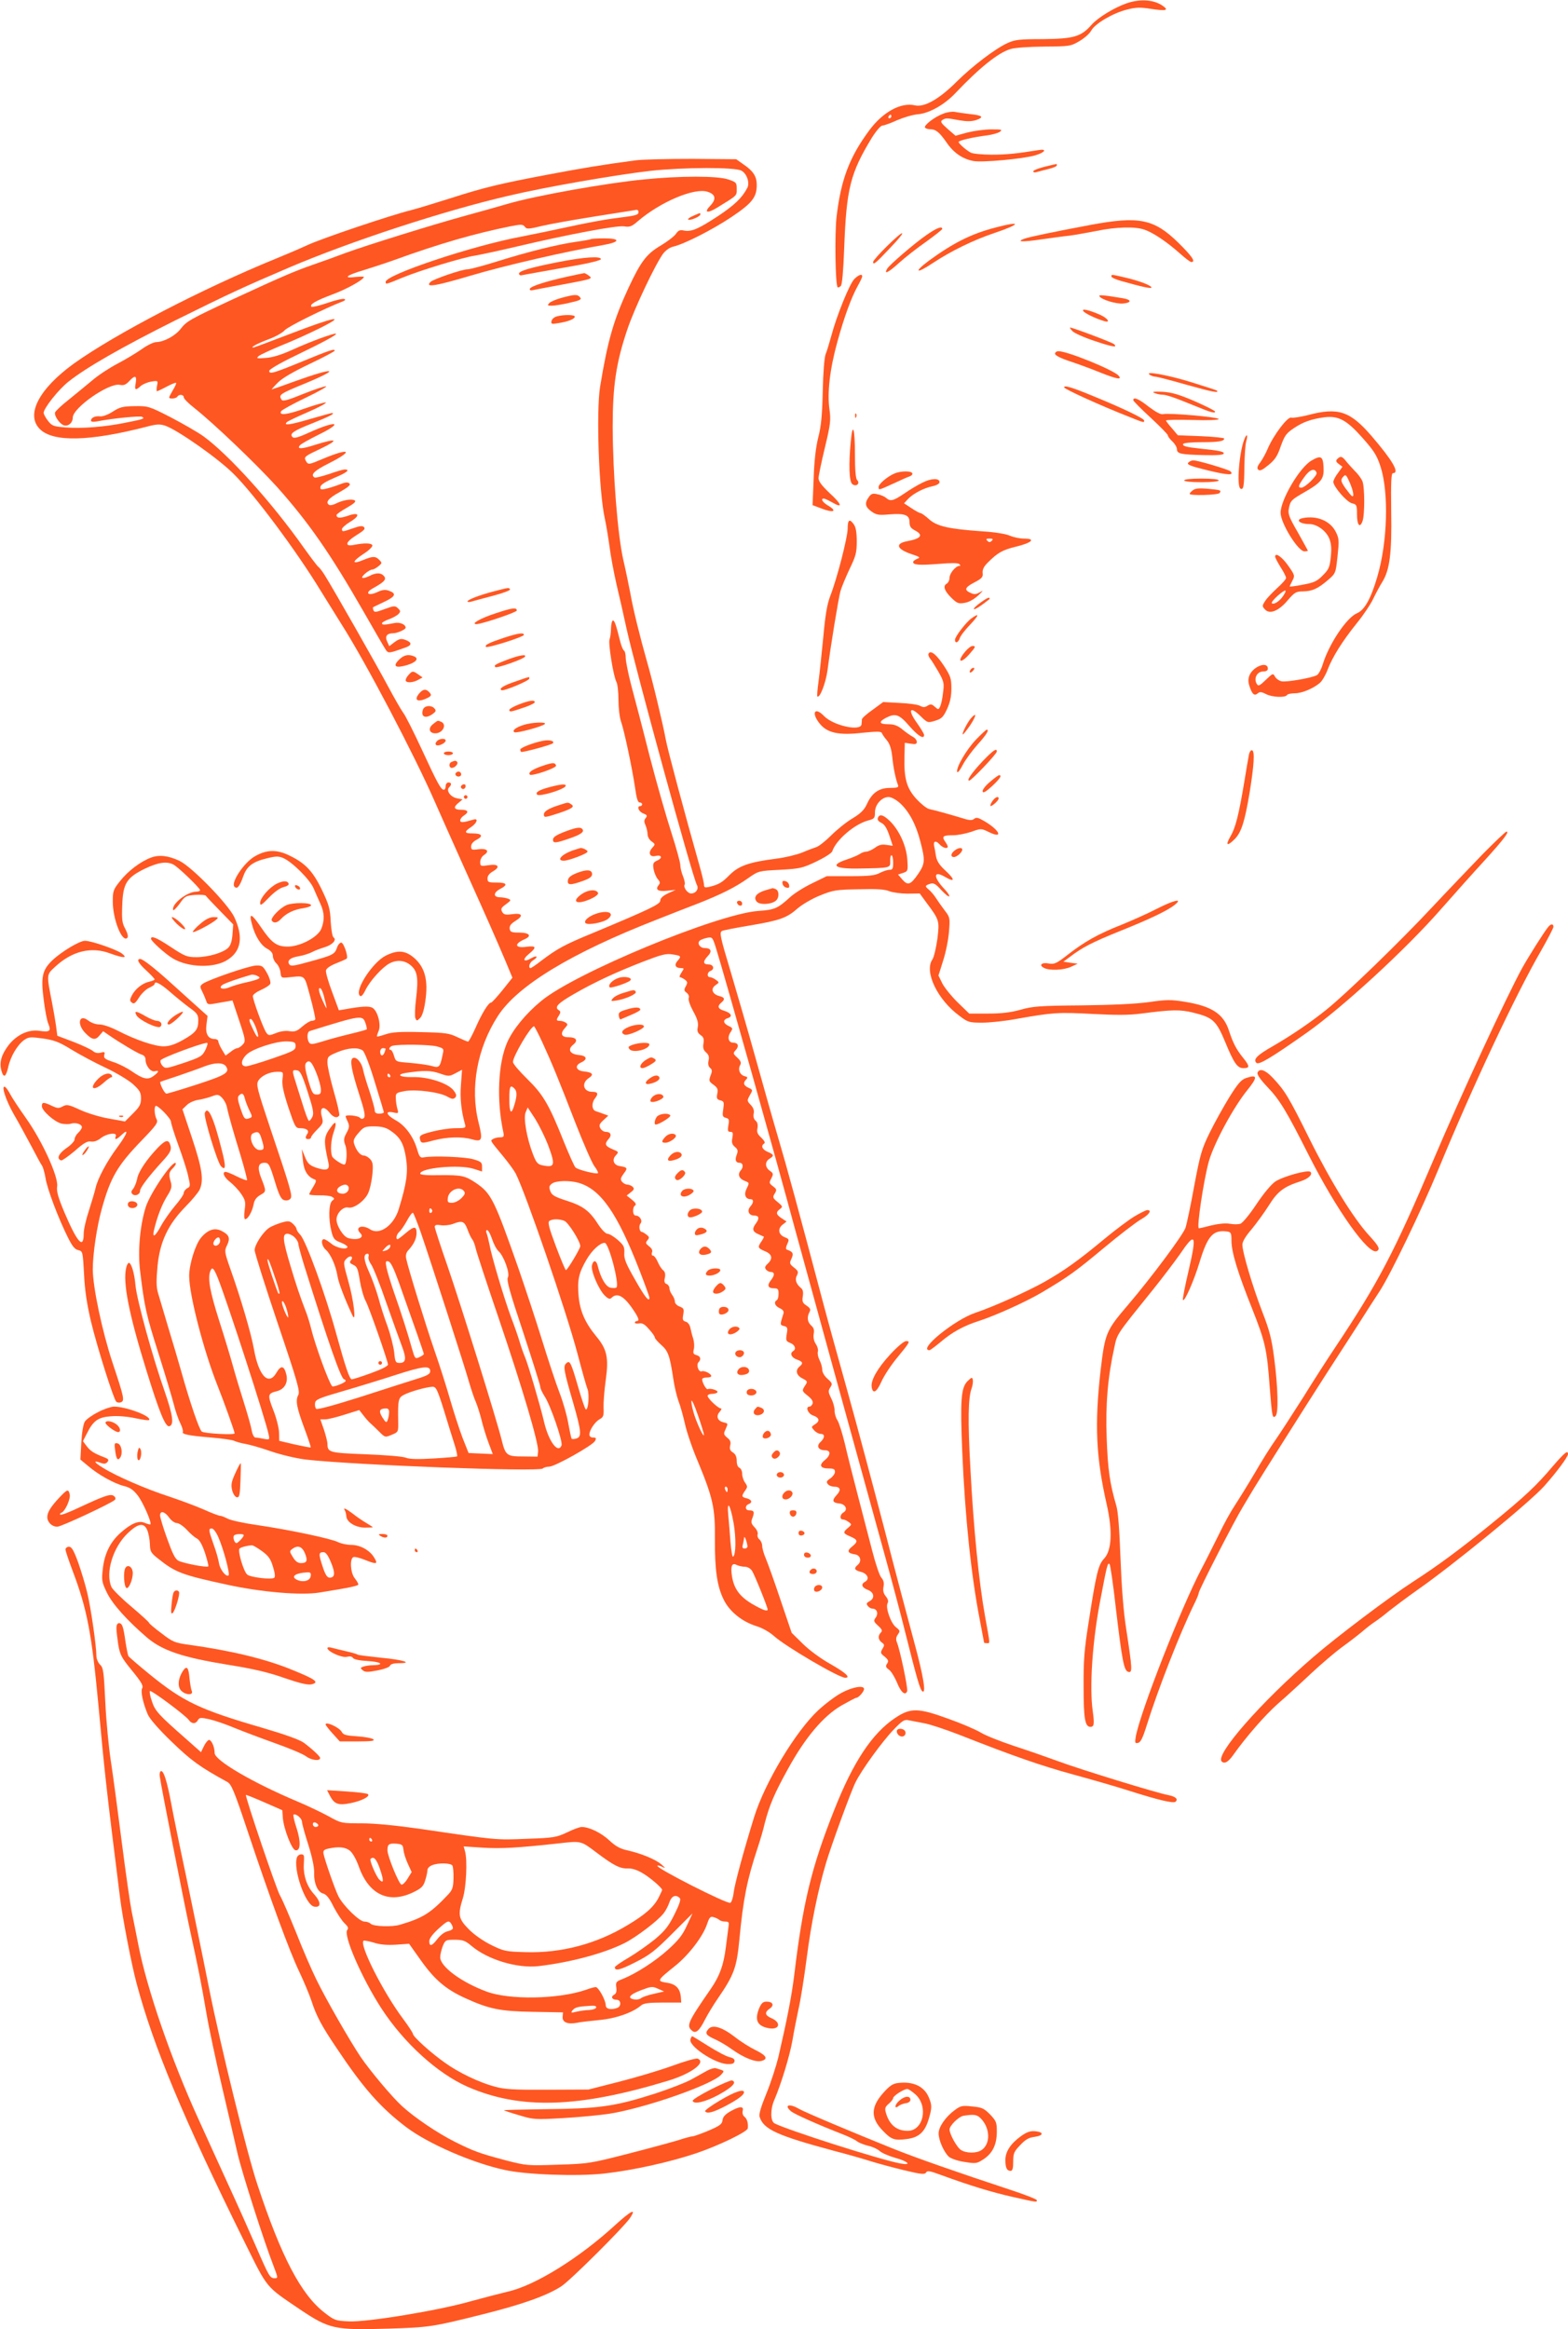 <?xml version="1.0" standalone="no"?>
<!DOCTYPE svg PUBLIC "-//W3C//DTD SVG 20010904//EN"
 "http://www.w3.org/TR/2001/REC-SVG-20010904/DTD/svg10.dtd">
<svg version="1.0" xmlns="http://www.w3.org/2000/svg"
 width="862pt" height="1280pt" viewBox="0 0 862 1280"
 preserveAspectRatio="xMidYMid meet">
<g transform="translate(0,1280) scale(0.1,-0.1)"
fill="#ff5722" stroke="none">
<path d="M6194 12782 c-69 -24 -159 -79 -194 -119 -57 -65 -98 -76 -265 -78
-131 0 -156 -3 -197 -22 -67 -31 -190 -124 -279 -212 -95 -95 -177 -142 -229
-130 -77 18 -176 -36 -251 -137 -109 -147 -156 -271 -180 -475 -11 -96 -7
-375 6 -388 3 -2 11 1 17 7 8 8 14 81 19 209 12 327 34 412 152 606 24 38 49
67 58 67 9 0 45 13 80 29 35 15 87 31 116 33 63 6 146 53 206 117 130 137 234
221 301 241 24 8 101 13 186 14 141 1 146 2 194 30 26 15 56 41 65 58 21 38
117 95 195 115 51 13 73 14 135 4 79 -12 98 -8 66 15 -49 36 -125 42 -201 16z
m-1294 -622 c0 -5 -5 -10 -11 -10 -5 0 -7 5 -4 10 3 6 8 10 11 10 2 0 4 -4 4
-10z"/>
<path d="M5187 12176 c-47 -17 -109 -64 -102 -77 4 -5 15 -9 26 -9 33 0 52
-15 92 -72 39 -58 89 -92 149 -103 47 -9 273 12 338 31 56 16 69 38 18 29
-118 -19 -174 -25 -256 -25 -51 0 -103 5 -115 11 -26 14 -67 50 -67 59 0 8 82
27 157 36 29 4 61 13 70 20 16 12 9 13 -47 13 -36 0 -95 -8 -131 -17 l-66 -18
-44 38 c-36 32 -41 40 -29 48 19 12 24 12 94 -1 41 -7 66 -7 92 1 46 16 36 26
-33 33 -32 4 -69 9 -83 12 -14 3 -42 -1 -63 -9z"/>
<path d="M3495 11919 c-195 -26 -288 -42 -480 -78 -270 -51 -349 -70 -537
-130 -85 -27 -183 -57 -219 -66 -116 -29 -492 -156 -569 -192 -41 -19 -118
-52 -170 -73 -405 -165 -883 -413 -1114 -578 -192 -139 -266 -281 -187 -360
73 -73 275 -68 591 14 54 14 70 14 100 4 69 -25 289 -179 373 -263 112 -110
345 -422 479 -642 31 -49 82 -133 115 -185 134 -210 402 -721 513 -975 29 -66
103 -232 165 -370 124 -275 168 -375 225 -509 l37 -89 -55 -69 c-30 -37 -58
-68 -63 -68 -14 0 -51 -61 -85 -139 -19 -42 -37 -76 -41 -75 -5 0 -30 11 -58
24 -45 22 -66 25 -200 28 -116 3 -160 0 -195 -12 -24 -8 -46 -14 -47 -12 -2 2
2 15 8 29 16 34 -5 113 -34 129 -19 10 -60 8 -148 -8 l-36 -6 -37 100 c-21 55
-36 108 -34 119 2 11 23 26 56 39 28 11 55 23 58 26 10 11 -17 88 -30 88 -8 0
-19 -13 -24 -30 -13 -35 -23 -40 -155 -76 -82 -23 -100 -25 -107 -13 -13 20 6
37 53 44 23 4 55 14 71 22 16 9 47 20 69 27 43 12 70 41 51 54 -7 4 -13 42
-16 87 -3 70 -9 92 -49 176 -52 107 -95 150 -192 194 -65 28 -118 24 -181 -14
-59 -37 -128 -143 -107 -164 15 -15 28 0 49 59 20 56 54 80 137 99 41 10 58
10 81 0 49 -20 149 -120 168 -167 10 -24 27 -61 37 -84 23 -49 24 -92 5 -139
-20 -47 -120 -99 -189 -97 -57 1 -85 22 -142 106 -53 78 -68 83 -50 17 17 -66
50 -118 86 -136 19 -11 29 -23 29 -39 0 -12 9 -31 19 -40 11 -10 21 -32 23
-50 3 -30 5 -31 43 -27 97 9 86 19 121 -109 17 -63 29 -118 27 -122 -2 -5 -11
-8 -20 -8 -8 0 -31 -14 -51 -31 -29 -26 -41 -30 -70 -26 -20 4 -50 0 -74 -10
-38 -15 -42 -15 -54 2 -16 21 -74 180 -74 201 0 8 20 23 45 34 25 11 48 26 51
34 3 9 -5 35 -18 58 -22 39 -27 43 -60 42 -39 -1 -262 -78 -293 -100 -17 -13
-17 -16 -2 -46 9 -18 18 -41 22 -52 4 -15 12 -17 40 -12 19 3 50 9 69 12 l34
6 37 -111 c36 -108 36 -113 19 -132 -9 -10 -23 -19 -29 -19 -7 0 -24 -9 -38
-21 l-27 -20 -20 33 c-11 18 -20 39 -20 46 0 6 -9 12 -19 12 -37 0 -53 28 -46
80 l6 47 -77 69 c-42 38 -102 92 -133 120 -82 74 -146 124 -160 124 -23 0 -10
-24 34 -64 25 -23 45 -45 45 -48 0 -4 -13 -9 -30 -13 -37 -8 -76 -39 -95 -75
-12 -24 -13 -30 0 -40 11 -9 19 -4 39 28 14 22 39 46 55 53 17 8 31 17 31 21
0 20 32 3 86 -44 32 -28 80 -67 106 -86 41 -29 48 -39 48 -69 0 -51 -14 -68
-84 -108 -45 -25 -75 -35 -107 -35 -50 0 -155 36 -250 85 -39 20 -81 35 -102
35 -20 0 -45 9 -61 21 -52 41 -66 -20 -15 -70 36 -37 55 -39 78 -9 l18 21 29
-20 c65 -45 160 -101 181 -108 15 -4 23 -14 23 -28 0 -34 29 -70 51 -64 26 7
23 -4 -7 -26 -31 -23 -56 -18 -120 26 -27 19 -73 42 -102 51 -45 15 -53 21
-49 38 5 17 2 19 -20 13 -16 -4 -31 -1 -42 9 -9 8 -57 31 -106 50 l-90 34 -7
54 c-4 29 -14 87 -22 128 -31 158 -31 153 18 198 93 86 198 111 300 73 74 -27
101 -28 66 -1 -29 22 -168 70 -203 70 -30 0 -131 -61 -180 -108 -55 -53 -63
-91 -47 -215 7 -56 18 -117 26 -134 16 -40 7 -46 -49 -38 -61 9 -125 -21 -171
-80 -39 -52 -51 -94 -38 -140 12 -42 25 -34 38 24 13 58 52 123 90 148 23 15
35 15 100 6 62 -9 89 -19 157 -61 46 -28 130 -73 188 -100 57 -27 124 -67 149
-89 38 -35 45 -46 45 -79 0 -33 -7 -46 -44 -83 l-44 -44 -88 16 c-49 8 -120
30 -159 48 -63 29 -73 31 -95 19 -22 -12 -30 -11 -60 3 -46 22 -55 21 -55 -2
0 -25 70 -87 109 -96 17 -3 40 -4 51 0 26 8 60 -3 60 -19 0 -7 -9 -21 -20 -31
-11 -10 -20 -26 -20 -36 0 -10 -20 -32 -46 -49 -42 -30 -55 -58 -28 -67 5 -2
39 22 75 52 49 44 70 55 88 52 16 -3 36 3 56 19 36 27 91 33 81 9 -8 -21 4
-19 31 7 44 42 34 9 -20 -64 -60 -81 -110 -174 -122 -228 -4 -19 -21 -74 -36
-122 -16 -48 -29 -105 -29 -127 0 -88 -34 -52 -105 114 -36 86 -45 118 -41
145 8 52 -81 248 -171 375 -39 55 -78 114 -87 132 -9 17 -21 35 -27 39 -26 16
2 -71 47 -150 26 -44 69 -124 97 -176 27 -52 53 -100 58 -106 5 -7 14 -37 19
-67 9 -60 71 -223 123 -327 24 -48 38 -66 57 -70 25 -6 25 -8 32 -133 4 -89
16 -165 38 -259 35 -145 124 -426 139 -441 5 -5 17 -7 26 -3 21 8 17 27 -46
216 -57 172 -109 417 -109 515 0 83 22 233 49 330 48 174 86 240 223 381 78
81 88 95 79 113 -11 20 -15 64 -6 73 9 9 85 -68 85 -87 0 -9 18 -67 40 -127
22 -60 47 -136 54 -169 13 -56 13 -60 -5 -69 -10 -6 -19 -18 -19 -26 0 -9 -22
-41 -49 -72 -26 -31 -61 -81 -76 -109 -31 -57 -49 -70 -39 -25 18 76 44 142
71 186 26 41 29 54 22 80 -13 44 -11 54 12 77 11 11 18 23 15 27 -17 17 -141
-166 -165 -242 -32 -102 -44 -243 -31 -349 24 -200 34 -243 101 -454 38 -120
76 -247 85 -283 9 -36 25 -82 36 -103 10 -21 16 -42 13 -46 -7 -13 35 -21 157
-31 59 -5 115 -13 125 -18 10 -5 38 -13 62 -17 24 -4 87 -22 141 -41 56 -19
136 -38 191 -45 262 -30 1283 -69 1303 -49 5 5 21 10 35 10 31 0 238 116 252
141 8 16 6 19 -11 19 -12 0 -20 7 -20 16 0 25 31 71 57 85 20 11 23 19 21 63
-1 28 4 96 12 152 17 123 7 169 -52 240 -61 74 -89 137 -97 219 -8 91 0 128
44 204 30 51 74 91 99 91 23 0 84 -234 64 -246 -5 -3 -20 -3 -34 0 -25 7 -52
54 -68 119 -8 33 -24 35 -32 3 -7 -30 38 -135 72 -167 19 -18 27 -20 36 -11
28 28 62 13 106 -47 42 -59 51 -81 32 -81 -5 0 -10 -4 -10 -9 0 -4 10 -6 23
-4 18 4 32 -5 55 -32 18 -19 32 -40 32 -46 0 -5 16 -23 35 -40 38 -33 47 -59
66 -184 6 -44 20 -100 29 -125 10 -25 25 -80 35 -123 9 -43 41 -138 72 -210
82 -198 95 -255 93 -423 -1 -171 12 -261 48 -334 32 -66 101 -122 182 -147 32
-10 72 -33 95 -54 62 -56 356 -229 391 -229 33 0 4 27 -82 76 -52 29 -116 76
-151 111 l-61 60 -61 180 c-33 99 -70 202 -81 228 -11 25 -20 57 -20 70 0 12
-7 28 -15 35 -9 7 -13 20 -10 28 3 8 -4 26 -17 39 -19 20 -21 28 -11 53 12 32
8 40 -19 40 -22 0 -24 25 -3 34 23 8 18 25 -10 32 -29 7 -30 12 -9 42 14 20
14 24 0 44 -9 12 -16 34 -16 49 0 15 -7 29 -15 33 -9 3 -15 18 -15 38 0 23 -7
37 -21 46 -16 10 -19 20 -15 38 5 19 1 30 -16 43 -20 17 -21 22 -10 45 15 35
16 33 -12 40 -32 8 -41 34 -20 57 10 11 12 19 7 19 -15 0 -73 55 -73 69 0 6
11 11 24 11 14 0 27 4 30 9 6 10 -40 24 -53 17 -8 -5 -31 36 -31 54 0 6 11 10
25 10 14 0 25 3 25 8 0 13 -39 32 -53 26 -17 -6 -31 36 -17 50 16 16 11 33
-11 39 -18 5 -20 11 -15 32 4 15 2 41 -3 58 -6 18 -13 45 -16 61 -4 17 -14 30
-26 33 -16 5 -18 11 -13 39 5 30 3 35 -20 44 -14 5 -26 17 -26 27 0 10 -7 27
-15 37 -8 11 -15 27 -15 37 0 9 -7 20 -16 23 -11 4 -14 14 -9 34 4 20 1 33
-10 42 -9 7 -22 28 -30 47 -8 18 -19 33 -26 33 -6 0 -8 7 -5 17 5 11 -1 23
-16 34 -19 15 -20 19 -9 33 12 14 11 19 -5 31 -10 8 -22 15 -25 15 -14 0 -19
33 -8 46 13 16 -4 44 -27 44 -17 0 -19 46 -2 56 7 5 2 15 -18 31 l-29 23 23
18 c18 14 20 20 10 30 -6 6 -20 12 -29 12 -9 0 -22 7 -29 15 -11 13 -9 21 9
46 23 30 21 34 -23 41 -32 5 -43 34 -22 57 19 21 18 21 -18 36 -40 17 -44 29
-20 56 19 21 11 39 -16 39 -11 0 -24 9 -30 20 -8 15 -5 24 17 44 l27 25 -30
11 c-16 6 -34 12 -40 14 -21 8 -23 45 -3 70 20 26 16 36 -16 36 -48 0 -60 48
-19 75 31 20 22 32 -26 37 -44 4 -53 32 -16 49 38 17 32 37 -10 41 -50 4 -66
30 -34 56 30 24 19 42 -26 42 -39 0 -46 21 -17 52 15 17 15 20 3 28 -8 6 -23
10 -32 10 -21 0 -22 4 -5 30 10 17 9 22 -2 29 -25 16 -4 38 87 90 111 64 232
120 382 178 96 37 122 44 157 38 48 -7 50 -10 27 -36 -19 -21 -11 -39 18 -39
19 0 20 -1 4 -25 -9 -14 -13 -25 -8 -25 4 0 16 -6 26 -13 16 -12 17 -17 6 -37
-11 -20 -10 -25 5 -36 10 -8 15 -20 11 -29 -3 -10 7 -40 25 -73 23 -41 29 -64
25 -86 -5 -22 -1 -32 15 -44 17 -11 20 -22 16 -47 -4 -24 0 -36 15 -49 14 -13
18 -24 13 -45 -4 -18 -1 -32 9 -40 11 -9 12 -18 2 -42 -10 -28 -9 -32 16 -50
23 -17 26 -25 21 -50 -5 -25 -2 -31 17 -36 20 -5 21 -10 16 -48 -6 -37 -4 -43
14 -48 18 -5 20 -10 14 -41 -5 -30 -3 -36 11 -36 14 0 16 -6 11 -33 -5 -25 -2
-36 14 -50 16 -13 18 -21 10 -43 -11 -28 -6 -44 15 -44 20 0 24 -23 7 -42 -19
-22 -9 -46 23 -58 25 -10 25 -10 10 -41 -17 -32 -8 -59 21 -59 18 0 18 -19 -1
-40 -20 -23 -9 -50 21 -50 27 0 30 -16 9 -44 -22 -29 -18 -45 13 -58 15 -7 29
-13 31 -14 1 -2 -4 -13 -13 -26 -22 -32 -21 -37 19 -54 40 -16 45 -41 15 -69
-15 -14 -17 -21 -9 -32 6 -7 17 -13 25 -13 23 0 24 -17 3 -44 -24 -30 -18 -46
17 -46 20 0 24 -5 24 -29 0 -17 -4 -33 -10 -36 -18 -11 -10 -32 16 -44 18 -8
24 -17 21 -29 -20 -63 -20 -63 2 -69 20 -5 22 -10 16 -44 -6 -35 -4 -40 19
-49 26 -10 35 -34 16 -45 -20 -12 -9 -36 20 -46 34 -12 37 -21 15 -39 -24 -20
-18 -48 16 -65 30 -16 30 -17 13 -42 -16 -26 -16 -27 16 -53 23 -18 31 -32 27
-44 -4 -9 -11 -16 -17 -16 -24 0 -9 -39 20 -49 35 -12 39 -31 9 -49 -20 -13
-20 -14 -3 -33 9 -10 25 -19 36 -19 24 0 23 -22 -2 -45 -24 -22 -11 -45 26
-45 33 0 31 -28 -3 -55 -33 -27 -23 -45 23 -45 27 0 34 -4 34 -19 0 -10 -12
-26 -26 -36 -20 -13 -23 -19 -13 -31 6 -8 22 -14 35 -14 33 0 39 -18 15 -44
-29 -31 -26 -44 11 -48 37 -3 51 -35 24 -50 -19 -11 -21 -38 -3 -38 7 0 22 -6
32 -14 18 -13 18 -14 -3 -32 -30 -25 -28 -31 13 -48 42 -18 43 -28 8 -56 -29
-23 -23 -36 17 -42 30 -4 39 -38 15 -58 -23 -19 -18 -29 17 -38 37 -9 50 -40
24 -54 -25 -14 -19 -32 14 -45 36 -13 41 -47 9 -63 -16 -9 -18 -14 -8 -26 6
-8 17 -14 24 -14 25 0 35 -25 20 -48 -14 -19 -13 -23 12 -46 22 -20 25 -28 15
-38 -17 -17 -15 -39 5 -54 16 -11 16 -16 4 -35 -12 -21 -11 -25 12 -43 20 -17
23 -24 14 -38 -10 -14 -8 -21 9 -33 12 -8 31 -39 44 -69 22 -56 46 -77 57 -50
5 15 -39 227 -57 270 -6 15 -4 28 6 42 13 18 12 22 -10 39 -29 22 -59 108 -47
132 6 11 3 23 -10 39 -13 16 -16 32 -12 53 4 21 0 35 -12 49 -10 11 -32 77
-50 147 -18 70 -54 209 -80 308 -26 99 -58 226 -71 283 -14 57 -32 115 -41
128 -9 14 -16 38 -15 54 0 16 -8 45 -19 66 -16 33 -17 40 -5 59 13 20 12 24
-15 48 -17 15 -29 35 -29 50 0 14 -7 38 -15 53 -8 16 -12 37 -9 46 3 9 -2 29
-12 43 -10 16 -14 36 -11 54 4 21 1 34 -13 46 -22 20 -25 46 -10 75 8 14 4 21
-16 35 -22 14 -25 22 -21 50 4 23 1 38 -9 46 -27 22 -36 47 -23 70 9 19 7 25
-16 43 -25 20 -26 24 -14 49 13 29 8 38 -26 50 -6 2 -5 14 3 31 11 24 10 27
-12 36 -36 13 -43 46 -15 69 l23 18 -27 18 c-31 20 -34 33 -9 51 16 12 15 15
-13 38 -27 22 -29 27 -16 47 12 20 11 24 -10 40 -21 16 -22 19 -9 43 12 24 12
28 -8 42 -27 19 -28 50 -2 66 27 17 25 23 -10 38 -30 13 -39 33 -19 46 7 4 1
15 -16 32 -21 19 -26 31 -21 52 3 19 0 33 -10 41 -10 8 -14 22 -11 38 4 18 -1
33 -16 49 -21 22 -21 24 -5 53 17 29 17 30 -7 41 -27 12 -32 27 -13 46 10 10
8 14 -9 18 -26 7 -38 37 -24 61 7 13 3 23 -16 41 -24 22 -24 24 -8 42 19 21
13 40 -15 40 -25 0 -33 29 -15 56 15 23 14 25 -10 36 -30 14 -33 34 -4 43 28
9 19 28 -19 40 -35 10 -41 25 -17 45 22 18 19 29 -10 36 -39 10 -50 39 -23 59
23 16 23 16 4 30 -11 8 -26 15 -33 15 -18 0 -16 27 2 34 25 9 18 36 -10 36
-31 0 -32 16 -4 46 25 26 18 44 -17 44 -26 0 -43 25 -28 40 6 6 23 12 40 16
30 6 31 5 52 -63 43 -138 339 -1189 427 -1518 54 -199 345 -1255 497 -1805 39
-140 92 -340 118 -445 58 -231 78 -303 91 -310 21 -14 6 82 -45 269 -30 111
-105 392 -165 626 -61 234 -151 571 -201 750 -50 179 -111 399 -135 490 -135
510 -201 752 -245 900 -27 91 -83 289 -125 440 -42 151 -104 364 -136 472 -61
203 -65 223 -50 232 5 3 74 17 153 30 166 28 203 41 264 95 25 21 79 53 122
70 71 29 88 32 212 34 99 3 144 0 170 -11 19 -7 64 -13 100 -13 l66 1 35 -48
c74 -99 74 -101 62 -202 -7 -49 -19 -100 -27 -112 -47 -67 27 -222 149 -311
46 -35 53 -37 125 -37 41 0 127 9 190 21 198 35 229 37 414 27 132 -7 202 -7
270 2 170 22 212 23 286 5 108 -27 126 -43 176 -163 47 -114 66 -142 99 -142
36 0 36 10 1 54 -39 48 -57 82 -80 152 -30 93 -95 135 -244 159 -75 12 -100
12 -196 -2 -72 -10 -203 -16 -371 -18 -229 -2 -269 -5 -335 -24 -54 -15 -104
-21 -178 -21 l-104 0 -62 60 c-34 33 -72 80 -85 104 l-22 45 26 83 c15 46 29
118 32 160 6 73 5 78 -24 115 -16 21 -37 51 -48 68 -10 16 -28 37 -39 46 -23
19 -22 23 10 33 16 5 30 -3 58 -35 21 -22 40 -38 44 -35 3 4 -8 21 -25 39 -65
68 -63 107 4 67 53 -31 54 -14 1 35 -35 32 -48 53 -53 82 -3 21 -8 46 -10 55
-5 27 10 30 30 8 18 -20 45 -27 45 -12 0 4 -7 17 -15 28 -19 28 -11 34 45 34
25 0 70 9 100 19 53 19 54 19 97 -2 80 -39 60 10 -25 60 -34 20 -45 23 -57 13
-11 -9 -25 -9 -62 3 -63 19 -151 44 -185 51 -14 3 -46 29 -71 56 -53 59 -68
111 -65 232 l2 76 33 -5 c26 -4 33 -2 33 10 0 9 -10 22 -22 28 -13 7 -39 25
-58 41 -26 21 -45 28 -77 28 -50 0 -55 13 -13 35 52 27 73 20 129 -45 48 -55
81 -75 81 -49 0 6 -18 36 -40 67 -51 71 -39 95 20 37 39 -38 40 -38 80 -26 36
11 45 19 66 64 17 37 24 70 24 113 0 54 -4 68 -39 122 -41 63 -74 91 -86 71
-4 -5 0 -18 7 -27 8 -9 29 -43 47 -74 30 -53 32 -63 25 -115 -3 -32 -11 -66
-16 -76 -9 -18 -10 -18 -29 -1 -17 15 -23 16 -40 6 -15 -10 -24 -10 -41 -1
-12 7 -63 14 -113 16 l-90 5 -57 -42 c-32 -22 -59 -46 -60 -53 0 -7 -1 -19 -2
-27 -3 -41 -155 -8 -206 45 -53 55 -72 16 -22 -44 41 -49 104 -63 233 -48 80
8 104 8 107 -2 2 -6 14 -24 27 -39 16 -19 25 -46 30 -92 6 -61 19 -122 32
-156 4 -11 -6 -14 -45 -14 -60 0 -99 -27 -127 -90 -14 -30 -33 -50 -78 -77
-34 -20 -86 -62 -118 -94 -31 -31 -68 -60 -81 -64 -12 -4 -48 -17 -78 -30 -30
-12 -95 -28 -145 -34 -148 -19 -203 -39 -253 -88 -43 -44 -61 -54 -114 -67
-23 -5 -28 -3 -28 12 0 10 -11 56 -24 102 -80 282 -177 644 -186 695 -14 79
-74 329 -105 435 -35 123 -75 283 -90 370 -8 41 -25 125 -39 185 -31 138 -57
468 -58 730 0 225 19 353 81 536 40 118 154 358 197 416 14 18 37 34 56 38 60
14 214 92 320 163 113 76 138 108 138 176 0 46 -19 76 -72 112 l-41 29 -241 2
c-133 0 -272 -3 -311 -8z m581 -57 c30 -16 47 -67 32 -95 -29 -55 -70 -94
-160 -154 -110 -72 -147 -88 -188 -80 -22 5 -31 1 -44 -18 -9 -13 -46 -42 -83
-64 -78 -46 -109 -86 -177 -231 -83 -179 -115 -290 -157 -545 -22 -137 -7
-577 26 -725 8 -36 19 -105 26 -155 6 -49 24 -144 39 -210 16 -66 40 -173 54
-238 47 -214 362 -1364 387 -1410 12 -22 -5 -47 -32 -47 -19 0 -44 34 -35 49
3 5 -1 25 -9 45 -8 19 -15 47 -15 62 0 14 -22 94 -49 178 -27 83 -82 275 -121
426 -38 151 -84 325 -100 385 -16 61 -29 127 -30 147 0 20 -4 40 -10 43 -5 3
-14 25 -20 48 -23 92 -31 117 -40 117 -6 0 -10 -19 -11 -42 0 -24 -4 -51 -8
-62 -8 -21 21 -203 38 -234 6 -11 11 -56 11 -99 0 -42 6 -95 14 -118 18 -51
61 -255 77 -362 8 -58 15 -83 25 -83 8 0 14 -4 14 -10 0 -5 -4 -10 -10 -10
-21 0 -9 -31 16 -40 22 -9 24 -13 14 -25 -10 -12 -10 -21 -1 -41 6 -14 11 -36
11 -49 0 -13 10 -31 22 -39 21 -15 21 -16 4 -35 -25 -27 -14 -53 18 -45 33 8
41 -11 9 -25 -22 -10 -25 -16 -20 -48 4 -19 14 -44 23 -54 13 -15 14 -22 5
-33 -21 -25 -3 -37 47 -31 l47 5 -42 -19 c-29 -14 -43 -27 -43 -40 0 -20 -54
-46 -370 -178 -158 -65 -196 -86 -286 -154 -28 -22 -54 -39 -57 -39 -15 0 -6
31 13 42 32 20 23 31 -10 12 -42 -25 -51 -8 -12 24 44 36 40 46 -13 39 -64 -9
-71 15 -12 41 43 18 28 37 -29 37 -42 0 -49 3 -52 21 -2 16 7 28 33 44 45 28
36 44 -21 36 -36 -5 -45 -2 -54 14 -8 15 -5 22 22 41 28 21 29 23 12 30 -10 4
-31 8 -46 8 -38 1 -36 26 2 46 44 23 37 35 -20 35 -45 0 -50 2 -50 23 0 14 11
28 31 39 42 25 28 42 -27 33 -42 -6 -44 -5 -44 18 0 14 9 31 22 39 31 21 15
37 -32 31 -36 -5 -40 -3 -40 15 0 14 11 27 30 37 39 20 30 35 -21 35 -47 0
-49 8 -9 35 33 22 41 50 13 41 -57 -17 -73 -18 -73 -4 0 7 9 19 20 26 30 19
24 32 -15 32 -40 0 -45 14 -13 39 l21 18 -31 6 c-35 7 -61 42 -43 60 15 15 14
27 -4 27 -8 0 -15 -9 -15 -20 0 -11 -4 -20 -10 -20 -16 0 -36 37 -121 221 -44
95 -90 187 -103 203 -12 17 -49 81 -81 141 -59 111 -307 547 -351 616 -13 21
-28 40 -34 44 -5 3 -42 52 -82 108 -174 246 -408 506 -549 609 -32 23 -114 70
-181 105 -119 61 -124 62 -198 61 -65 -1 -81 -5 -120 -30 -26 -17 -56 -28 -70
-26 -28 3 -50 -8 -50 -24 0 -6 13 -8 38 -3 83 16 233 31 244 24 15 -10 9 -12
-97 -33 -109 -22 -235 -32 -323 -25 -66 5 -76 8 -97 35 -13 16 -24 36 -25 45
0 25 82 129 137 172 98 78 296 191 588 337 299 148 370 181 625 290 338 144
847 311 1205 394 202 48 583 114 780 137 183 20 466 21 501 1z m872 -3476 c50
-46 88 -117 112 -212 27 -103 25 -121 -12 -176 -42 -61 -57 -66 -87 -32 l-24
28 28 9 c26 9 27 11 23 71 -4 74 -43 161 -94 212 -38 37 -59 43 -68 19 -4 -10
3 -19 19 -27 17 -8 30 -28 44 -69 l19 -57 -35 5 c-26 4 -42 0 -63 -16 -16 -11
-37 -21 -47 -21 -10 0 -27 -6 -38 -14 -11 -7 -44 -21 -72 -30 -94 -31 -64 -52
72 -49 172 3 170 3 169 41 -1 17 2 32 7 32 5 0 9 -18 9 -40 0 -34 -3 -40 -20
-40 -12 0 -35 -8 -53 -17 -26 -14 -58 -18 -162 -18 l-130 0 -80 -39 c-44 -21
-98 -55 -121 -76 -68 -62 -85 -70 -175 -76 -224 -16 -1009 -341 -1194 -495
-85 -70 -156 -157 -187 -228 -50 -114 -59 -318 -21 -493 5 -24 2 -28 -18 -28
-13 0 -30 -4 -38 -9 -17 -11 -21 -3 62 -104 26 -32 54 -71 62 -86 55 -108 277
-753 340 -991 24 -91 48 -178 55 -194 11 -30 4 -119 -10 -111 -4 2 -22 55 -40
117 -41 142 -47 153 -66 137 -19 -16 -16 -36 37 -218 45 -157 48 -187 18 -196
-11 -4 -23 -4 -26 -2 -3 3 -11 41 -19 85 -7 43 -29 119 -48 168 -19 49 -62
179 -96 289 -34 110 -93 288 -130 395 -132 376 -149 411 -232 468 -61 41 -79
45 -200 44 -69 -2 -108 2 -108 8 0 32 213 52 293 27 l47 -15 0 27 c0 23 -6 28
-47 40 -46 14 -224 20 -272 11 -21 -4 -25 1 -38 44 -20 69 -65 130 -115 158
-54 30 -64 54 -18 45 31 -7 32 -6 24 21 -4 15 -8 40 -8 57 -1 28 2 30 49 39
62 11 193 -6 235 -31 23 -13 32 -15 42 -5 9 9 8 18 -8 39 -30 40 -139 76 -226
74 -70 -2 -94 14 -35 23 94 14 135 14 184 -3 49 -17 53 -17 87 1 l36 19 -6
-83 c-6 -74 2 -144 22 -215 6 -22 4 -23 -52 -23 -33 0 -90 -9 -129 -19 -59
-15 -69 -21 -67 -37 6 -29 8 -29 76 -11 73 19 153 22 210 6 57 -16 61 -5 37
92 -48 190 -8 410 107 587 108 166 403 345 872 528 63 25 162 64 220 86 135
53 211 91 283 142 57 40 58 40 175 46 109 6 123 9 199 45 46 22 85 47 88 56
20 62 121 149 197 170 35 9 38 13 38 45 0 42 37 84 75 84 14 0 41 -14 63 -34z
m-3529 -966 c-8 -4 -38 -13 -67 -19 -29 -6 -69 -18 -89 -26 -37 -16 -65 -7
-41 12 11 9 91 37 158 56 8 2 24 0 34 -6 16 -8 16 -11 5 -17z m361 -92 c20
-77 20 -84 1 -43 -27 57 -34 85 -22 85 6 0 15 -19 21 -42z m229 -150 c6 -17 9
-33 7 -35 -2 -2 -41 -13 -87 -24 -46 -11 -115 -29 -152 -41 -58 -18 -70 -19
-78 -7 -13 21 -11 59 4 63 283 88 290 89 306 44z m-605 -18 c25 -62 17 -81 -9
-25 -27 56 -29 65 -16 65 5 0 16 -18 25 -40z m1577 -87 c53 -115 90 -205 184
-448 43 -110 89 -215 102 -233 14 -18 23 -36 20 -39 -8 -7 -110 18 -123 31 -7
6 -35 70 -64 141 -82 206 -114 260 -202 346 -43 42 -78 83 -78 93 0 31 97 196
116 196 2 0 23 -39 45 -87z m-1356 -22 c0 -22 -12 -28 -125 -67 -69 -24 -135
-43 -147 -44 -32 0 -30 34 4 66 35 32 166 74 223 71 40 -2 45 -5 45 -26z
m-495 -19 c-18 -36 -25 -41 -119 -73 -94 -31 -102 -33 -117 -17 -9 9 -14 23
-11 31 5 13 216 92 254 96 7 1 4 -13 -7 -37z m1273 17 c36 -10 38 -12 31 -42
-15 -73 -19 -77 -61 -65 -21 6 -74 13 -118 17 -79 6 -79 6 -89 39 -5 17 -13
32 -17 32 -16 0 -9 18 9 23 35 9 208 7 245 -4z m-409 -22 c10 -8 37 -76 66
-172 27 -88 50 -163 50 -167 0 -5 -11 -8 -25 -8 -17 0 -25 5 -25 18 0 10 -13
56 -28 103 -16 46 -32 100 -36 120 -7 40 -38 75 -57 64 -17 -11 -7 -66 36
-200 28 -86 35 -119 26 -128 -8 -8 -14 -8 -23 1 -11 11 -78 18 -78 7 0 -2 5
-16 12 -30 10 -22 9 -32 -7 -61 -16 -30 -17 -40 -6 -69 11 -30 7 -105 -6 -105
-14 0 -62 32 -67 45 -11 29 -7 91 9 135 17 48 12 64 -10 34 -47 -62 -48 -75
-19 -206 8 -37 -11 -44 -68 -25 -36 13 -46 22 -61 58 l-18 44 6 -60 c5 -59 27
-94 66 -107 9 -3 7 -14 -9 -40 -12 -19 -22 -38 -22 -41 0 -4 24 -6 54 -6 30 1
62 -3 71 -8 15 -9 15 -11 1 -22 -19 -16 -21 -101 -4 -168 10 -40 16 -48 50
-61 21 -8 38 -19 38 -24 0 -18 -60 -7 -88 17 -17 14 -35 25 -41 25 -19 0 -12
-39 10 -58 26 -22 55 -87 64 -143 6 -38 38 -122 83 -219 22 -46 6 87 -22 185
-30 107 -30 109 -10 129 19 20 40 11 23 -10 -9 -11 -6 -16 13 -25 21 -9 26
-22 36 -86 7 -42 21 -92 32 -112 18 -32 117 -315 123 -349 1 -9 -33 -26 -93
-48 -52 -19 -100 -34 -106 -34 -12 0 -33 61 -84 245 -60 221 -168 516 -199
549 -12 12 -21 27 -21 33 0 5 -9 18 -20 28 -18 16 -25 17 -63 6 -23 -7 -52
-19 -65 -27 -35 -22 -82 -94 -82 -124 0 -15 57 -195 126 -400 111 -328 124
-376 114 -396 -17 -30 -9 -70 35 -188 20 -54 35 -99 33 -100 -2 -2 -41 6 -88
16 l-85 20 -1 47 c-1 25 -15 81 -32 123 -32 83 -31 90 21 103 42 11 62 48 51
92 -12 49 -30 52 -55 8 -43 -73 -97 -16 -123 131 -15 84 -71 276 -129 439 -33
94 -34 101 -19 131 19 40 12 58 -29 79 -38 20 -76 8 -114 -37 -31 -37 -65
-146 -65 -210 0 -105 80 -412 156 -603 31 -77 94 -252 94 -262 0 -10 -168 -1
-181 10 -14 12 -63 154 -113 332 -14 50 -46 158 -71 240 -25 83 -50 169 -57
192 -9 31 -9 69 -2 145 13 134 58 229 154 327 36 36 71 79 78 94 23 52 13 117
-42 282 l-53 159 23 22 c12 13 39 25 60 29 22 3 56 12 76 19 33 13 39 12 57
-5 11 -11 23 -32 27 -47 11 -53 36 -139 76 -270 22 -73 38 -135 36 -138 -3 -2
-28 7 -56 21 -27 14 -55 25 -61 25 -22 0 -10 -30 23 -55 18 -14 46 -43 61 -65
24 -35 26 -45 20 -89 -4 -32 -3 -51 3 -51 15 0 38 41 46 80 4 25 15 40 37 53
34 19 34 19 3 98 -20 54 -14 79 20 79 23 0 28 -8 56 -99 23 -77 35 -101 51
-106 13 -4 27 -2 35 7 14 14 3 52 -112 393 -70 210 -76 233 -65 254 15 28 62
51 105 51 34 0 34 0 29 -40 -4 -29 4 -69 32 -155 36 -107 40 -115 64 -115 36
0 52 -12 41 -30 -14 -21 -12 -30 5 -30 8 0 15 4 15 10 0 5 16 25 35 44 31 31
33 37 25 67 -16 53 8 67 42 24 20 -26 42 -32 53 -15 3 5 -10 64 -30 132 -19
67 -35 138 -35 158 0 33 3 36 53 57 59 25 115 29 141 10z m126 9 c0 -2 -3 -11
-6 -20 -9 -23 -24 -20 -24 4 0 11 7 20 15 20 8 0 15 -2 15 -4z m-381 -132 c13
-32 24 -72 25 -89 1 -25 -3 -30 -23 -30 -21 0 -26 9 -47 80 -17 58 -20 83 -12
93 18 21 32 8 57 -54z m-496 35 c21 -33 -2 -47 -158 -98 -86 -28 -163 -51
-170 -51 -11 0 -40 59 -33 65 2 1 46 16 98 33 52 18 118 41 145 52 57 22 103
22 118 -1z m448 -138 c30 -93 35 -118 27 -137 -6 -13 -15 -24 -19 -24 -5 0
-22 46 -39 103 -18 56 -36 115 -41 131 -13 42 -12 48 13 44 18 -2 28 -21 59
-117z m454 89 c3 -5 1 -10 -4 -10 -6 0 -11 5 -11 10 0 6 2 10 4 10 3 0 8 -4
11 -10z m683 -72 c15 -15 15 -40 0 -89 -17 -59 -28 -47 -28 31 0 70 5 81 28
58z m-1482 -55 c4 -16 15 -44 25 -65 16 -32 17 -37 3 -42 -28 -11 -32 -7 -52
53 -15 43 -17 62 -9 70 17 17 26 13 33 -16z m1666 -253 c43 -115 39 -128 -30
-114 -26 5 -34 15 -51 58 -35 89 -55 204 -41 234 l11 26 42 -64 c22 -36 53
-99 69 -140z m-869 79 c57 -38 76 -71 89 -153 12 -78 4 -138 -40 -281 -27 -89
-105 -145 -157 -111 -44 29 -87 12 -54 -21 25 -25 -15 -41 -66 -27 -27 7 -65
67 -65 102 0 36 38 73 65 66 29 -7 87 34 108 77 10 20 20 66 24 103 5 55 3 69
-12 86 -10 11 -26 20 -36 20 -19 0 -42 29 -53 67 -5 16 2 31 25 57 28 33 36
36 85 36 39 0 64 -6 87 -21z m-705 -48 c17 -54 15 -61 -11 -61 -36 0 -66 81
-34 93 26 11 34 6 45 -32z m1742 -241 c122 -35 213 -165 336 -482 30 -77 54
-144 54 -149 0 -28 -25 3 -79 99 -50 87 -61 114 -59 146 2 34 -3 43 -37 73
-21 18 -46 33 -56 33 -9 0 -30 21 -48 48 -49 77 -84 104 -174 133 -69 22 -84
31 -92 54 -8 22 -6 29 10 41 22 16 95 18 145 4z m-1266 -19 c11 -17 -6 -41
-29 -41 -32 0 -42 20 -20 37 22 15 41 17 49 4z m636 -26 c9 -11 7 -19 -14 -40
-14 -14 -37 -25 -51 -25 -23 0 -26 4 -23 27 5 42 64 68 88 38z m-175 -104 c3
-5 1 -12 -5 -16 -5 -3 -10 1 -10 9 0 18 6 21 15 7z m-62 -123 c53 -154 243
-742 267 -828 12 -41 28 -88 36 -105 7 -16 21 -59 30 -94 8 -35 26 -93 39
-128 l24 -64 -66 3 -67 3 -33 83 c-17 45 -48 140 -68 209 -20 70 -59 193 -87
273 -50 145 -144 450 -155 503 -4 20 0 35 15 50 28 31 42 62 42 91 0 38 -13
39 -58 1 -22 -19 -43 -35 -46 -35 -12 0 -6 28 9 40 8 7 27 34 42 61 14 27 29
46 33 44 4 -2 23 -51 43 -107z m789 63 c22 -8 88 -113 88 -139 0 -14 -71 -132
-79 -132 -3 0 -28 59 -55 131 -40 107 -46 133 -35 140 18 11 52 11 81 0z
m-532 -47 c8 -23 20 -47 26 -55 7 -8 15 -30 19 -49 4 -19 60 -190 125 -380
133 -391 223 -695 218 -737 l-3 -28 -78 1 c-92 0 -98 5 -120 94 -27 109 -221
732 -296 950 -39 112 -71 210 -71 218 0 10 9 13 33 9 17 -3 48 0 67 7 51 20
63 15 80 -30z m135 -53 c9 -27 24 -56 35 -66 30 -27 65 -124 52 -145 -8 -14 9
-77 84 -301 51 -156 94 -291 94 -300 0 -9 11 -32 23 -51 32 -47 102 -249 94
-271 -19 -49 -72 23 -97 133 -19 82 -89 320 -105 355 -7 16 -20 53 -28 80 -8
28 -29 88 -47 135 -38 102 -108 337 -119 400 -5 25 -12 53 -16 63 -4 10 -3 17
3 17 6 0 18 -22 27 -49z m-1085 9 c11 -11 20 -27 20 -35 0 -8 14 -59 30 -112
134 -428 205 -633 222 -633 4 0 8 -4 8 -9 0 -9 -68 -36 -74 -29 -19 21 -93
225 -116 318 -6 25 -17 61 -24 80 -40 104 -57 156 -90 266 -42 141 -45 174
-16 174 11 0 29 -9 40 -20z m-410 -19 c0 -21 -26 -36 -36 -20 -6 11 13 39 27
39 5 0 9 -9 9 -19z m934 -35 c-3 -8 -14 -16 -26 -19 -19 -5 -19 -5 -2 14 20
22 36 25 28 5z m-118 -52 c-3 -8 3 -27 14 -42 11 -15 49 -110 84 -212 36 -102
75 -211 87 -242 24 -64 21 -88 -14 -88 -22 0 -25 5 -30 59 -4 32 -20 96 -36
141 -17 45 -40 116 -51 159 -12 42 -35 106 -52 143 -29 64 -32 98 -7 98 6 0 8
-7 5 -16z m-516 -109 c17 -48 29 -90 26 -93 -6 -6 -6 -5 -41 97 -24 72 -30
100 -20 89 3 -2 19 -44 35 -93z m682 -30 c90 -253 138 -390 138 -396 0 -3 -11
-11 -24 -17 -24 -11 -25 -9 -41 46 -22 80 -57 190 -98 307 -19 55 -38 117 -42
138 -7 34 -5 39 10 35 12 -2 29 -36 57 -113z m-995 23 c52 -130 265 -786 280
-862 6 -28 5 -29 -27 -23 -18 4 -38 7 -46 7 -7 0 -16 16 -20 38 -3 20 -23 91
-44 157 -21 66 -48 156 -60 200 -12 44 -46 157 -76 250 -50 158 -63 230 -48
269 10 27 19 18 41 -36z m381 -180 c6 -21 8 -38 6 -38 -7 0 -34 66 -34 82 0
22 18 -6 28 -44z m787 -333 c0 -16 -14 -24 -75 -43 -41 -13 -180 -57 -309 -99
-149 -47 -237 -71 -243 -65 -5 5 -8 20 -6 32 3 19 22 27 153 65 83 24 213 64
290 89 152 49 190 53 190 21z m76 -217 c22 -73 49 -159 59 -190 10 -32 16 -60
12 -62 -4 -2 -62 -7 -129 -11 -86 -5 -131 -4 -151 4 -16 7 -114 15 -221 19
-203 8 -210 10 -211 58 0 11 -9 46 -19 77 l-20 57 27 0 c15 0 63 12 107 26
l80 25 25 -32 c14 -18 31 -37 39 -43 7 -6 28 -26 46 -44 32 -32 32 -32 68 -17
37 15 37 16 36 73 -2 121 1 131 32 147 34 18 124 43 156 44 20 1 27 -13 64
-131z m1429 -133 c-1 -16 -30 43 -51 103 -10 30 -19 67 -18 81 0 15 15 -16 35
-74 19 -54 34 -104 34 -110z m-1731 123 c0 -13 -4 -32 -8 -42 -6 -17 -10 -15
-29 15 -22 35 -16 49 21 49 11 0 17 -7 16 -22z m1861 -423 c0 -8 -2 -15 -4
-15 -2 0 -6 7 -10 15 -3 8 -1 15 4 15 6 0 10 -7 10 -15z m33 -185 c14 -81 13
-175 -3 -185 -4 -3 -10 32 -14 78 -3 45 -9 111 -12 147 -9 91 10 66 29 -40z
m76 -127 c1 -7 -6 -13 -15 -13 -12 0 -15 6 -10 23 3 12 6 29 7 37 1 15 16 -24
18 -47z m-15 -113 c15 0 31 -9 40 -22 14 -21 86 -200 86 -213 0 -13 -27 -3
-86 31 -68 41 -99 83 -110 152 -9 55 0 76 25 62 11 -5 31 -10 45 -10z"/>
<path d="M3540 11814 c-206 -20 -589 -88 -745 -133 -55 -16 -161 -46 -235 -66
-176 -48 -552 -165 -660 -205 -47 -18 -128 -47 -180 -65 -95 -33 -167 -63
-445 -192 -225 -105 -249 -118 -280 -158 -30 -40 -93 -74 -136 -75 -14 0 -50
-17 -80 -39 -30 -21 -90 -57 -134 -80 -44 -23 -108 -65 -141 -94 -34 -28 -92
-76 -128 -105 -37 -29 -70 -60 -73 -68 -7 -19 28 -68 51 -72 24 -5 46 16 46
43 0 54 200 193 259 180 21 -4 32 0 51 20 32 35 43 32 36 -10 -8 -40 -1 -43
28 -16 12 10 38 21 58 24 37 6 37 5 31 -24 -3 -16 -3 -29 0 -29 3 0 27 11 53
25 26 14 49 23 52 21 2 -3 -5 -20 -17 -39 -11 -19 -21 -37 -21 -41 0 -10 38
-7 45 4 9 15 35 12 35 -3 0 -8 26 -34 58 -59 103 -81 338 -305 454 -433 174
-195 292 -364 476 -685 61 -107 117 -203 124 -213 14 -18 16 -18 111 16 33 12
31 28 -6 41 -22 8 -33 5 -57 -12 l-30 -23 -12 26 c-13 29 -1 45 34 45 22 0 68
21 68 30 0 19 -32 32 -62 26 -55 -11 -67 -11 -68 -2 -1 5 16 15 36 22 20 7 44
20 53 28 14 15 14 18 -1 33 -16 15 -21 15 -73 -4 -48 -18 -57 -19 -62 -7 -3 8
-4 16 -2 17 2 1 30 15 62 30 62 29 68 46 24 61 -20 7 -36 5 -63 -8 -50 -23
-71 -5 -24 21 63 35 76 49 61 67 -17 20 -44 20 -82 0 -17 -8 -34 -13 -37 -9
-8 7 37 44 54 45 7 0 22 8 34 18 21 17 21 19 5 35 -20 21 -35 21 -82 2 -71
-30 -72 -13 -2 33 28 18 48 38 46 45 -4 13 -43 14 -99 3 -57 -12 -50 15 13 54
39 24 49 34 40 43 -9 9 -23 7 -60 -6 -58 -20 -61 -21 -61 -4 0 6 21 25 46 40
58 35 48 55 -15 32 -42 -14 -61 -13 -61 5 0 4 25 22 57 40 40 23 52 34 43 40
-17 10 -65 2 -103 -17 -15 -8 -32 -11 -37 -8 -23 14 -6 36 56 70 49 28 63 40
55 48 -9 9 -24 7 -59 -7 -26 -10 -60 -20 -75 -23 -24 -5 -28 -2 -25 13 2 11
29 28 76 48 68 28 90 46 57 46 -9 0 -47 -11 -86 -25 -40 -13 -75 -22 -80 -19
-25 15 -1 38 81 79 137 69 114 86 -34 24 -81 -34 -82 -35 -96 -9 -10 19 -3 24
82 64 105 50 92 60 -28 22 -77 -25 -104 -25 -85 -3 5 7 50 32 100 57 146 71
102 82 -52 12 -59 -27 -81 -32 -89 -24 -19 19 6 35 112 77 88 35 128 55 104
55 -5 0 -61 -16 -124 -34 -106 -31 -144 -36 -123 -16 4 5 57 30 117 56 60 26
104 50 97 52 -6 2 -59 -13 -116 -33 -98 -35 -145 -40 -129 -14 4 6 63 39 132
72 69 33 121 62 115 64 -6 2 -62 -16 -124 -41 -85 -35 -115 -43 -121 -33 -18
28 -11 32 132 91 200 83 161 90 -58 11 -68 -25 -126 -45 -128 -45 -2 0 13 17
34 38 24 24 84 59 174 102 76 36 138 69 138 73 0 12 -27 3 -180 -60 -159 -65
-180 -71 -180 -51 0 8 58 42 143 83 153 74 230 115 224 121 -6 6 -136 -41
-237 -87 -64 -29 -113 -44 -150 -46 -50 -4 -53 -3 -37 11 11 8 65 33 120 56
56 22 152 65 212 95 157 78 89 66 -158 -29 -109 -42 -201 -76 -204 -76 -20 0
21 22 82 45 39 14 79 37 90 50 16 19 216 119 320 159 14 6 16 10 7 13 -8 3
-50 -7 -93 -22 -44 -15 -83 -24 -87 -21 -12 13 25 34 113 67 77 28 175 82 175
97 0 3 -20 2 -45 0 -72 -9 -52 9 43 37 48 15 125 40 172 57 248 90 441 145
634 184 61 12 70 12 81 -2 10 -14 19 -14 97 5 48 11 176 34 285 51 109 17 208
33 221 35 15 4 22 1 22 -10 0 -17 -13 -20 -135 -35 -49 -6 -161 -27 -247 -46
-87 -19 -204 -43 -260 -54 -271 -50 -748 -210 -748 -249 0 -15 0 -15 92 23 97
40 334 112 398 121 25 4 128 26 230 50 289 68 550 117 591 111 30 -5 42 -1 75
28 125 107 312 186 384 162 44 -14 49 -40 15 -76 -37 -38 -18 -45 36 -12 114
70 109 65 109 104 0 34 -2 37 -47 52 -58 20 -264 20 -463 0z"/>
<path d="M3811 11614 c-19 -8 -31 -17 -28 -20 8 -9 67 16 67 27 0 11 2 11 -39
-7z"/>
<path d="M3249 11486 c-2 -2 -40 -9 -83 -15 -104 -15 -258 -53 -431 -107 -77
-24 -151 -44 -165 -44 -30 0 -188 -54 -203 -69 -33 -33 25 -24 223 35 186 55
519 132 729 168 91 16 93 36 4 36 -39 0 -72 -2 -74 -4z"/>
<path d="M3070 11360 c-158 -31 -220 -50 -217 -65 1 -5 6 -9 12 -8 5 1 51 9
100 18 50 9 145 26 213 38 68 12 124 27 125 32 4 19 -90 13 -233 -15z"/>
<path d="M3120 11280 c-118 -26 -203 -53 -207 -67 -3 -7 4 -10 14 -8 10 2 81
16 158 30 177 33 175 33 151 51 -11 8 -22 14 -25 13 -3 0 -44 -9 -91 -19z"/>
<path d="M3090 11164 c-30 -8 -62 -21 -70 -29 -12 -13 -11 -15 13 -15 16 0 60
7 98 16 58 13 68 18 58 30 -14 17 -28 17 -99 -2z"/>
<path d="M3060 11061 c-14 -4 -26 -15 -28 -25 -4 -17 1 -18 36 -12 54 8 92 23
92 36 0 11 -61 12 -100 1z"/>
<path d="M2714 9550 c-78 -20 -144 -46 -144 -55 0 -4 8 -4 18 -2 9 3 63 17
119 32 57 15 100 31 97 36 -7 11 -5 11 -90 -11z"/>
<path d="M2726 9430 c-84 -27 -142 -60 -106 -60 30 1 221 65 221 75 0 18 -25
15 -115 -15z"/>
<path d="M2770 9295 c-81 -27 -108 -40 -98 -50 8 -8 208 55 208 66 0 14 -30
10 -110 -16z"/>
<path d="M2193 9174 c-36 -36 -19 -48 45 -29 52 16 67 37 36 49 -31 12 -55 6
-81 -20z"/>
<path d="M2792 9176 c-68 -26 -79 -32 -69 -42 8 -8 155 44 163 57 9 15 -28 9
-94 -15z"/>
<path d="M2247 9092 c-10 -10 -17 -24 -17 -30 0 -16 39 -15 69 2 l24 13 -24
17 c-29 20 -32 20 -52 -2z"/>
<path d="M2837 9056 c-69 -23 -96 -40 -80 -49 11 -7 153 52 153 64 0 11 7 13
-73 -15z"/>
<path d="M2307 8992 c-34 -38 -14 -54 38 -30 28 13 30 19 13 36 -17 17 -32 15
-51 -6z"/>
<path d="M2853 8929 c-29 -11 -53 -25 -53 -30 0 -13 8 -12 78 12 34 11 62 25
62 30 0 14 -30 10 -87 -12z"/>
<path d="M2325 8900 c-13 -39 14 -52 53 -24 18 13 21 19 11 30 -17 21 -57 17
-64 -6z"/>
<path d="M2381 8821 c-29 -22 -22 -51 12 -51 42 0 66 50 31 64 -19 7 -15 9
-43 -13z"/>
<path d="M2878 8816 c-42 -13 -65 -31 -50 -40 11 -7 153 31 167 45 13 13 -71
10 -117 -5z"/>
<path d="M2401 8726 c-8 -10 -9 -16 -2 -21 13 -7 51 12 51 25 0 15 -36 12 -49
-4z"/>
<path d="M2985 8729 c-49 -9 -125 -38 -125 -48 0 -4 2 -10 5 -13 5 -5 165 38
174 47 12 13 -18 21 -54 14z"/>
<path d="M2440 8660 c0 -5 11 -10 25 -10 14 0 25 5 25 10 0 6 -11 10 -25 10
-14 0 -25 -4 -25 -10z"/>
<path d="M2483 8613 c-17 -6 -16 -33 1 -33 17 0 38 24 29 33 -7 8 -12 8 -30 0z"/>
<path d="M2982 8591 c-56 -19 -80 -36 -69 -48 11 -10 149 37 144 50 -6 18 -19
17 -75 -2z"/>
<path d="M2505 8551 c-7 -12 12 -24 25 -16 11 7 4 25 -10 25 -5 0 -11 -4 -15
-9z"/>
<path d="M2535 8481 c-6 -11 9 -23 19 -14 9 9 7 23 -3 23 -6 0 -12 -4 -16 -9z"/>
<path d="M3020 8474 c-57 -15 -79 -29 -67 -41 14 -13 157 31 157 49 0 11 -26
9 -90 -8z"/>
<path d="M2550 8420 c0 -5 5 -10 10 -10 6 0 10 5 10 10 0 6 -4 10 -10 10 -5 0
-10 -4 -10 -10z"/>
<path d="M3075 8376 c-58 -18 -85 -35 -85 -51 0 -19 4 -19 81 6 75 25 90 36
69 49 -18 12 -15 12 -65 -4z"/>
<path d="M3134 8240 c-71 -25 -94 -38 -94 -55 0 -20 15 -19 87 6 69 23 91 40
71 56 -9 7 -29 5 -64 -7z"/>
<path d="M3147 8126 c-61 -22 -90 -56 -47 -56 26 0 130 39 130 50 0 8 -25 20
-38 20 -4 -1 -24 -7 -45 -14z"/>
<path d="M3170 8002 c-32 -13 -46 -24 -48 -40 -4 -27 13 -28 83 -3 36 13 50
23 50 37 0 25 -29 28 -85 6z"/>
<path d="M3200 7888 c-63 -43 -31 -63 45 -29 28 12 45 26 43 33 -8 22 -52 20
-88 -4z"/>
<path d="M3275 7778 c-40 -14 -68 -39 -56 -51 13 -13 98 3 123 23 41 33 -2 51
-67 28z"/>
<path d="M4302 7944 c2 -11 11 -20 22 -22 13 -3 17 1 14 14 -2 11 -11 20 -22
22 -13 3 -17 -1 -14 -14z"/>
<path d="M4206 7907 c-48 -15 -66 -38 -46 -62 16 -19 80 -16 105 5 20 16 19
56 -1 64 -9 3 -16 6 -17 5 -1 0 -20 -6 -41 -12z"/>
<path d="M4052 7838 c6 -18 28 -21 28 -4 0 9 -7 16 -16 16 -9 0 -14 -5 -12
-12z"/>
<path d="M1126 6684 c-8 -20 69 -273 89 -293 26 -27 28 -3 5 86 -45 181 -77
251 -94 207z"/>
<path d="M2080 5310 c0 -5 5 -10 10 -10 6 0 10 5 10 10 0 6 -4 10 -10 10 -5 0
-10 -4 -10 -10z"/>
<path d="M5785 11894 c-63 -14 -105 -28 -105 -36 0 -5 8 -7 18 -4 9 3 38 10
65 17 26 6 47 15 47 20 0 5 -1 8 -2 8 -2 -1 -12 -3 -23 -5z"/>
<path d="M5995 11564 c-202 -38 -338 -66 -364 -76 -47 -17 -12 -19 90 -4 57 8
129 18 159 21 30 4 97 16 149 26 106 22 212 25 262 7 46 -15 122 -66 191 -127
31 -28 61 -51 67 -51 26 0 6 30 -71 106 -134 131 -216 148 -483 98z"/>
<path d="M5474 11550 c-135 -35 -232 -84 -368 -183 -87 -65 -69 -74 23 -12
100 66 221 125 336 164 149 50 154 69 9 31z"/>
<path d="M5094 11509 c-68 -47 -205 -165 -217 -186 -20 -34 7 -21 64 31 34 31
102 84 151 118 48 35 88 66 88 70 0 17 -30 6 -86 -33z"/>
<path d="M4875 11446 c-41 -40 -75 -79 -75 -85 0 -19 10 -12 94 77 98 102 83
109 -19 8z"/>
<path d="M4697 11267 c-26 -25 -98 -203 -127 -313 -11 -39 -24 -84 -31 -100
-7 -17 -14 -103 -16 -204 -3 -132 -9 -195 -25 -255 -13 -53 -22 -128 -25 -226
l-6 -145 45 -17 c71 -28 95 -17 38 16 -29 18 -40 37 -21 37 6 0 26 -10 46 -21
60 -35 54 -11 -13 50 -44 42 -62 65 -62 83 0 14 16 90 35 169 31 129 33 151
25 209 -13 91 2 222 43 370 39 142 77 244 112 308 14 25 25 48 25 53 0 16 -20
9 -43 -14z"/>
<path d="M6110 11280 c0 -5 24 -16 53 -24 113 -32 167 -44 167 -36 0 11 -67
37 -145 55 -78 18 -75 18 -75 5z"/>
<path d="M6044 11172 c11 -19 92 -43 129 -40 49 4 49 21 0 29 -108 18 -135 20
-129 11z"/>
<path d="M5955 11091 c7 -12 64 -40 113 -55 40 -13 24 14 -20 34 -62 27 -103
36 -93 21z"/>
<path d="M5895 10981 c9 -11 65 -36 123 -55 98 -33 129 -38 106 -17 -9 9 -227
91 -241 91 -3 0 2 -9 12 -19z"/>
<path d="M5800 10856 c0 -9 31 -25 83 -42 45 -15 119 -42 165 -61 93 -37 122
-42 102 -18 -26 31 -281 135 -331 135 -10 0 -19 -6 -19 -14z"/>
<path d="M6320 10741 c8 -6 22 -11 31 -11 9 0 87 -20 174 -45 138 -39 181 -47
164 -31 -2 2 -64 22 -138 45 -132 41 -262 64 -231 42z"/>
<path d="M5850 10671 c0 -9 205 -102 353 -160 87 -35 87 -35 87 -22 0 11 -114
66 -270 130 -128 53 -170 66 -170 52z"/>
<path d="M6345 10641 c11 -5 31 -10 45 -10 25 -1 68 -16 185 -64 80 -33 105
-40 105 -29 0 5 -51 30 -112 57 -88 38 -127 49 -178 52 -46 2 -59 0 -45 -6z"/>
<path d="M6230 10601 c0 -5 43 -48 95 -96 52 -48 95 -92 95 -97 0 -6 11 -21
25 -34 14 -13 25 -32 25 -42 0 -26 21 -30 149 -33 69 -2 106 1 108 8 4 11 -23
17 -132 28 -75 8 -97 14 -90 26 4 5 48 9 100 9 92 0 125 5 125 20 0 4 -57 10
-127 13 l-128 5 -32 38 c-18 20 -33 40 -33 43 0 4 65 5 145 3 88 -3 145 0 145
5 0 11 -276 35 -306 27 -13 -3 -39 11 -78 40 -55 44 -86 57 -86 37z"/>
<path d="M7191 10519 c-41 -10 -83 -17 -92 -14 -20 7 -97 -95 -129 -169 -10
-25 -29 -59 -41 -76 -17 -22 -20 -33 -12 -41 9 -9 23 -2 56 25 36 29 50 50 68
104 21 58 30 71 72 99 52 35 96 50 169 60 76 9 121 -15 208 -113 63 -71 79
-96 99 -157 47 -144 39 -418 -18 -609 -35 -119 -70 -181 -111 -198 -56 -23
-152 -166 -187 -277 -9 -30 -24 -58 -33 -63 -29 -16 -170 -40 -195 -34 -14 3
-30 15 -36 26 -10 19 -13 18 -50 -18 -33 -32 -41 -36 -49 -24 -20 31 0 70 35
70 16 0 25 6 25 15 0 43 -80 14 -101 -36 -8 -21 -8 -37 1 -63 14 -42 26 -52
45 -36 10 9 21 8 44 -4 34 -18 106 -21 116 -6 3 6 23 10 43 10 40 0 103 27
139 58 12 11 31 43 42 73 27 70 81 156 159 253 36 44 77 105 91 135 15 31 37
72 49 91 42 67 54 158 50 389 -2 164 0 211 10 211 38 0 -2 69 -118 204 -118
137 -184 159 -349 115z"/>
<path d="M4701 10514 c0 -11 3 -14 6 -6 3 7 2 16 -1 19 -3 4 -6 -2 -5 -13z"/>
<path d="M4677 10373 c-12 -124 -9 -219 8 -233 21 -18 46 3 27 22 -8 8 -12 55
-12 145 0 142 -13 178 -23 66z"/>
<path d="M6840 10384 c-28 -72 -42 -256 -21 -269 17 -10 21 12 22 121 1 59 5
121 10 138 11 39 3 47 -11 10z"/>
<path d="M7210 10269 c-65 -37 -170 -216 -170 -287 0 -57 96 -212 131 -212 10
0 19 2 19 4 0 1 -25 46 -55 100 -47 81 -55 101 -50 129 9 46 11 49 93 96 88
51 102 71 98 136 -3 58 -15 64 -66 34z m28 -67 c5 -15 -63 -82 -84 -82 -21 0
-17 12 17 59 29 41 57 51 67 23z"/>
<path d="M7352 10278 c-10 -10 -8 -16 8 -28 l20 -15 -25 -35 c-14 -18 -25 -40
-25 -48 0 -26 74 -112 103 -118 25 -6 27 -10 27 -60 0 -59 15 -79 30 -39 13
34 13 186 0 220 -6 15 -25 41 -43 58 -17 18 -40 43 -49 55 -20 25 -29 27 -46
10z m68 -130 c20 -45 26 -83 12 -74 -5 3 -21 23 -37 45 -23 34 -25 43 -15 56
17 21 19 20 40 -27z"/>
<path d="M6532 10257 c-9 -10 14 -19 108 -42 111 -27 147 -28 124 -5 -11 10
-178 60 -204 60 -10 0 -22 -6 -28 -13z"/>
<path d="M4920 10199 c-38 -15 -90 -58 -90 -75 0 -19 -1 -19 82 19 40 19 81
37 91 40 10 4 15 11 12 17 -8 13 -62 12 -95 -1z"/>
<path d="M5070 10147 c-25 -12 -70 -39 -100 -60 -60 -40 -75 -44 -99 -23 -9 8
-30 17 -48 20 -25 6 -34 3 -47 -16 -24 -33 -20 -54 15 -79 27 -19 40 -21 97
-16 86 7 112 -3 112 -42 0 -24 7 -34 30 -46 48 -25 34 -45 -42 -59 -70 -13
-59 -44 25 -72 45 -15 48 -18 29 -25 -12 -5 -22 -12 -22 -18 0 -16 35 -18 140
-10 68 6 107 6 114 -1 7 -7 7 -10 0 -10 -20 0 -54 -41 -54 -65 0 -13 -7 -28
-16 -33 -22 -12 -12 -41 29 -80 28 -27 37 -31 70 -25 22 3 51 19 74 40 29 27
31 31 11 19 -22 -13 -32 -14 -53 -4 -36 16 -31 30 23 58 40 21 47 29 44 51 -2
18 7 36 26 55 57 57 81 71 158 90 87 21 110 44 45 44 -23 0 -58 7 -79 16 -22
10 -84 20 -152 24 -183 13 -249 27 -293 67 -20 18 -41 33 -46 33 -5 0 -28 12
-50 27 l-41 27 22 24 c29 30 86 60 135 70 23 5 38 14 38 22 0 24 -46 22 -95
-3z m382 -319 c-9 -9 -15 -9 -24 0 -9 9 -7 12 12 12 19 0 21 -3 12 -12z"/>
<path d="M6510 10160 c0 -6 38 -10 95 -10 57 0 95 4 95 10 0 6 -38 10 -95 10
-57 0 -95 -4 -95 -10z"/>
<path d="M6558 10106 c-10 -7 -18 -16 -18 -20 0 -11 158 -7 165 5 10 15 7 16
-65 23 -47 4 -70 2 -82 -8z"/>
<path d="M7163 9953 c-45 -9 -18 -33 35 -33 41 0 91 -36 109 -78 11 -27 14
-54 9 -102 -6 -58 -11 -69 -44 -102 -31 -32 -48 -40 -109 -51 -40 -8 -73 -12
-73 -10 0 2 7 17 15 32 14 27 13 31 -23 82 -34 49 -72 75 -72 50 0 -6 14 -32
30 -58 17 -26 30 -52 30 -59 0 -7 -22 -32 -49 -56 -26 -24 -56 -55 -66 -71
-17 -26 -17 -29 -1 -46 26 -29 76 -9 126 51 37 43 46 48 83 48 52 1 82 15 137
62 43 37 43 38 53 131 9 84 9 97 -9 133 -30 61 -103 92 -181 77z m-109 -428
c-19 -29 -52 -50 -62 -40 -4 4 11 22 32 41 44 38 56 38 30 -1z"/>
<path d="M4660 9896 c0 -49 -59 -278 -96 -372 -17 -45 -27 -103 -38 -225 -9
-90 -20 -199 -26 -243 -6 -43 -9 -80 -7 -83 13 -13 46 71 56 142 19 146 60
393 71 435 6 22 29 77 50 122 35 72 40 91 40 153 0 48 -5 78 -16 93 -23 33
-34 27 -34 -22z"/>
<path d="M5391 9489 c-24 -17 -40 -33 -37 -36 4 -5 39 17 85 54 2 2 2 5 -1 8
-3 3 -24 -9 -47 -26z"/>
<path d="M5342 9403 c-30 -21 -92 -101 -92 -119 0 -22 18 -16 26 8 3 12 29 46
57 75 50 53 53 67 9 36z"/>
<path d="M5306 9219 c-48 -57 -26 -70 23 -14 35 40 37 45 17 45 -8 0 -26 -14
-40 -31z"/>
<path d="M5335 9119 c-11 -17 1 -21 15 -4 8 9 8 15 2 15 -6 0 -14 -5 -17 -11z"/>
<path d="M5338 8853 c-20 -23 -51 -84 -45 -89 2 -2 20 21 41 51 34 52 37 75 4
38z"/>
<path d="M5366 8736 c-54 -56 -111 -155 -104 -178 3 -7 16 10 30 37 14 28 51
78 82 113 51 57 66 82 50 82 -3 0 -29 -24 -58 -54z"/>
<path d="M5403 8618 c-60 -64 -91 -108 -75 -108 12 0 152 147 152 160 0 21
-19 8 -77 -52z"/>
<path d="M6866 8653 c-3 -15 -15 -84 -26 -152 -30 -180 -48 -251 -76 -298 -29
-50 -18 -56 25 -13 35 36 54 94 81 256 24 149 29 226 13 231 -6 2 -14 -9 -17
-24z"/>
<path d="M5441 8502 c-25 -21 -42 -44 -39 -52 3 -10 18 -1 51 29 44 41 57 61
40 61 -5 0 -28 -17 -52 -38z"/>
<path d="M5456 8398 c-9 -12 -13 -24 -11 -27 6 -5 45 29 45 41 0 15 -19 8 -34
-14z"/>
<path d="M8148 8103 c-68 -71 -194 -202 -279 -293 -172 -184 -467 -470 -574
-556 -86 -70 -195 -144 -299 -204 -86 -49 -108 -72 -89 -91 13 -13 80 27 276
165 198 140 545 458 739 680 73 83 181 204 241 269 106 117 136 157 119 157
-5 0 -65 -57 -134 -127z"/>
<path d="M5248 8126 c-22 -16 -23 -36 -4 -36 16 0 46 26 46 41 0 13 -22 11
-42 -5z"/>
<path d="M830 8087 c-57 -21 -127 -74 -170 -129 -37 -46 -40 -55 -40 -112 0
-100 52 -228 80 -200 6 6 2 24 -11 49 -18 32 -20 52 -17 130 4 120 24 152 124
201 74 35 120 42 157 23 26 -13 147 -130 147 -141 0 -4 -9 -8 -21 -8 -50 0
-138 -69 -127 -101 2 -5 17 10 35 34 29 42 34 45 85 49 29 2 56 0 59 -4 3 -5
38 -42 78 -83 l73 -75 -4 -56 c-3 -37 -11 -61 -24 -73 -28 -27 -110 -51 -174
-51 -52 0 -64 5 -140 55 -80 53 -110 65 -110 46 0 -12 78 -83 120 -108 85 -51
230 -55 302 -7 75 48 86 127 36 234 -35 73 -233 276 -301 309 -61 29 -112 35
-157 18z"/>
<path d="M1522 7944 c-42 -21 -92 -79 -92 -106 0 -17 8 -13 48 29 30 31 61 53
81 58 18 4 30 12 28 18 -6 18 -29 18 -65 1z"/>
<path d="M1622 7928 c5 -15 28 -23 28 -10 0 5 -7 13 -16 16 -10 4 -14 1 -12
-6z"/>
<path d="M6358 7805 c-48 -25 -134 -63 -190 -86 -130 -51 -206 -94 -296 -164
-64 -50 -75 -55 -106 -50 -39 8 -57 -9 -27 -24 30 -16 107 -13 149 6 l37 17
-39 5 -40 6 35 26 c70 53 120 79 270 140 173 69 272 117 309 148 44 36 -6 25
-102 -24z"/>
<path d="M1575 7826 c-38 -17 -89 -71 -81 -85 11 -17 31 -13 52 10 27 30 73
52 122 58 23 4 43 11 42 16 0 16 -101 16 -135 1z"/>
<path d="M972 7723 c21 -20 41 -33 45 -29 8 8 -54 66 -71 66 -6 0 6 -17 26
-37z"/>
<path d="M1102 7724 c-23 -19 -42 -40 -42 -45 0 -10 105 45 130 68 12 11 10
13 -16 13 -20 0 -44 -12 -72 -36z"/>
<path d="M8512 7707 c-22 -26 -109 -164 -144 -227 -86 -157 -336 -697 -488
-1055 -216 -509 -304 -676 -540 -1030 -37 -55 -117 -179 -177 -276 -61 -96
-130 -202 -153 -235 -23 -32 -74 -113 -112 -179 -39 -66 -88 -145 -109 -177
-21 -31 -61 -103 -88 -160 -28 -56 -70 -141 -95 -188 -112 -212 -337 -787
-362 -923 -6 -35 -4 -39 12 -35 14 2 26 26 47 93 62 199 184 511 262 670 14
28 25 55 25 61 0 15 195 395 242 472 22 37 50 83 61 102 26 44 310 493 392
620 34 52 108 167 165 255 56 88 117 183 135 210 60 92 229 443 323 670 187
453 422 955 566 1204 36 63 66 121 66 128 0 17 -14 17 -28 0z"/>
<path d="M2120 7548 c-72 -37 -172 -190 -142 -220 7 -7 17 2 32 33 25 50 92
124 132 145 41 21 83 17 116 -11 37 -31 43 -70 29 -186 -6 -47 -7 -93 -4 -103
7 -17 9 -18 25 -2 12 10 23 43 30 93 17 113 -1 184 -58 236 -51 45 -93 48
-160 15z"/>
<path d="M3401 7426 c-34 -11 -61 -39 -49 -52 7 -6 95 23 112 37 18 15 -29 27
-63 15z"/>
<path d="M3429 7344 c-26 -7 -53 -21 -60 -31 -13 -15 -11 -16 22 -11 51 9 111
36 104 48 -8 12 -9 12 -66 -6z"/>
<path d="M3447 7253 c-41 -12 -48 -17 -45 -36 2 -12 6 -21 10 -19 4 2 30 13
58 25 27 11 50 24 50 28 0 15 -27 16 -73 2z"/>
<path d="M750 7221 c14 -27 118 -77 132 -63 13 13 2 32 -20 32 -9 0 -37 11
-61 25 -52 30 -65 32 -51 6z"/>
<path d="M960 7218 c-34 -24 -50 -48 -31 -48 15 0 89 69 75 70 -6 0 -26 -10
-44 -22z"/>
<path d="M3453 7155 c-35 -15 -42 -32 -19 -41 18 -7 106 31 106 45 0 15 -49
13 -87 -4z"/>
<path d="M3477 7058 c-23 -8 -26 -13 -16 -24 19 -23 109 -1 109 27 0 12 -58
10 -93 -3z"/>
<path d="M3555 6978 c-33 -19 -47 -48 -22 -48 6 0 27 9 46 21 27 16 31 23 20
30 -18 11 -20 11 -44 -3z"/>
<path d="M6913 6905 c-3 -10 15 -37 54 -78 68 -71 105 -132 226 -372 154 -305
333 -557 377 -530 18 11 11 26 -42 84 -86 93 -212 297 -329 532 -114 230 -135
265 -203 337 -41 43 -72 53 -83 27z"/>
<path d="M539 6871 c-53 -54 -26 -72 31 -21 18 17 38 30 42 30 5 0 6 5 3 10
-12 19 -47 10 -76 -19z"/>
<path d="M3572 6874 c-31 -21 -28 -38 5 -29 34 8 55 24 47 36 -8 13 -27 11
-52 -7z"/>
<path d="M6851 6876 c-27 -9 -45 -29 -93 -106 -32 -52 -81 -140 -108 -195 -44
-90 -52 -118 -85 -293 -19 -106 -41 -209 -48 -230 -15 -41 -187 -272 -314
-421 -124 -145 -128 -156 -153 -366 -33 -294 -25 -472 34 -732 33 -146 28
-253 -14 -298 -32 -34 -43 -76 -86 -355 -23 -144 -28 -206 -27 -351 0 -176 8
-219 38 -219 20 0 22 16 12 89 -18 129 -2 368 37 581 42 222 45 235 56 224 4
-5 20 -112 34 -239 35 -294 45 -349 70 -353 22 -5 21 15 -13 238 -15 95 -25
228 -31 385 -6 158 -13 257 -23 290 -36 123 -47 201 -53 372 -7 184 6 336 42
498 16 77 11 68 215 321 53 66 117 151 144 189 87 129 96 114 50 -85 -20 -84
-34 -157 -32 -163 7 -18 61 105 92 208 45 146 74 178 153 167 19 -3 22 -9 22
-51 0 -62 34 -174 114 -374 72 -182 81 -222 96 -427 13 -166 15 -179 33 -161
16 17 13 153 -8 316 -14 107 -25 152 -66 257 -53 138 -109 326 -109 368 0 17
18 47 51 85 27 33 71 93 96 133 47 75 81 101 175 131 42 14 66 37 52 51 -13
13 -148 -24 -193 -53 -22 -15 -64 -65 -104 -125 -37 -56 -77 -104 -88 -107
-11 -4 -37 -4 -59 0 -24 4 -62 0 -100 -9 -34 -9 -65 -16 -69 -16 -14 0 27 270
55 369 29 100 134 295 211 390 58 72 57 88 -6 67z"/>
<path d="M3586 6771 c-10 -10 -13 -22 -8 -25 15 -9 73 15 69 28 -6 19 -42 18
-61 -3z"/>
<path d="M3618 6669 c-16 -9 -26 -49 -13 -49 18 0 85 42 80 50 -8 13 -45 12
-67 -1z"/>
<path d="M658 6663 c7 -3 16 -2 19 1 4 3 -2 6 -13 5 -11 0 -14 -3 -6 -6z"/>
<path d="M3657 6552 c-22 -24 -21 -32 1 -32 23 0 64 29 57 41 -10 15 -41 10
-58 -9z"/>
<path d="M868 6493 c-63 -66 -107 -132 -114 -171 -4 -20 -14 -45 -22 -55 -11
-13 -13 -20 -4 -29 14 -14 42 -3 42 18 0 17 48 80 122 161 47 51 54 66 42 97
-10 25 -27 19 -66 -21z"/>
<path d="M473 6488 c-20 -26 -26 -41 -15 -34 12 7 36 46 29 46 -3 0 -9 -6 -14
-12z"/>
<path d="M3685 6450 c-22 -24 -15 -35 17 -26 35 9 51 22 44 35 -11 17 -41 13
-61 -9z"/>
<path d="M3726 6354 c-18 -17 -20 -30 -7 -38 14 -9 55 29 47 42 -10 16 -22 15
-40 -4z"/>
<path d="M3750 6255 c-21 -25 2 -40 36 -24 16 8 28 19 27 24 -4 17 -49 17 -63
0z"/>
<path d="M705 6190 c-4 -7 -3 -16 3 -22 14 -14 47 -6 47 12 0 18 -40 26 -50
10z"/>
<path d="M3792 6148 c-17 -17 -15 -38 3 -38 19 0 65 21 65 31 0 19 -51 24 -68
7z"/>
<path d="M6236 6115 c-31 -19 -105 -74 -164 -123 -147 -122 -219 -173 -331
-237 -97 -54 -282 -137 -378 -169 -115 -38 -321 -206 -253 -206 4 0 32 21 62
46 61 52 125 88 210 115 88 28 263 107 348 158 143 85 181 112 336 241 86 72
179 143 205 158 46 26 64 52 36 52 -7 0 -39 -16 -71 -35z"/>
<path d="M3837 6049 c-9 -6 -17 -17 -17 -26 0 -12 6 -14 28 -8 38 9 47 21 25
33 -12 7 -25 7 -36 1z"/>
<path d="M3850 5935 c-18 -22 0 -38 34 -29 29 7 32 14 14 32 -16 16 -33 15
-48 -3z"/>
<path d="M694 5834 c-20 -80 14 -254 112 -569 69 -223 103 -307 124 -303 28 6
21 59 -24 189 -67 190 -153 503 -161 584 -6 69 -23 125 -37 125 -4 0 -11 -12
-14 -26z"/>
<path d="M3892 5818 c-18 -18 -15 -28 9 -28 25 0 59 17 59 30 0 14 -54 12 -68
-2z"/>
<path d="M3937 5732 c-10 -10 -17 -24 -17 -30 0 -16 32 -15 55 2 16 12 17 16
6 30 -17 20 -24 20 -44 -2z"/>
<path d="M3954 5606 c-3 -8 -3 -20 0 -25 9 -14 51 3 51 20 0 20 -44 24 -51 5z"/>
<path d="M4010 5495 c-20 -25 -2 -37 31 -20 16 9 27 20 24 25 -9 15 -41 12
-55 -5z"/>
<path d="M4895 5358 c-70 -76 -109 -143 -103 -180 6 -41 27 -30 53 28 14 32
52 90 84 129 74 90 77 95 52 95 -11 0 -47 -30 -86 -72z"/>
<path d="M4044 5369 c-9 -15 12 -33 30 -26 9 4 16 13 16 22 0 17 -35 21 -46 4z"/>
<path d="M4060 5275 c-18 -22 0 -38 34 -29 18 4 26 12 24 23 -4 22 -42 26 -58
6z"/>
<path d="M5319 5210 c-36 -36 -41 -105 -29 -390 15 -353 49 -679 96 -920 13
-69 24 -126 24 -127 0 -2 7 -3 15 -3 19 0 19 -13 -10 149 -33 184 -63 481 -80
806 -15 268 -13 395 7 447 5 14 8 35 6 45 -3 16 -6 15 -29 -7z"/>
<path d="M4106 5155 c-3 -9 0 -18 9 -21 21 -8 47 3 43 19 -7 18 -45 20 -52 2z"/>
<path d="M538 5039 c-32 -16 -64 -39 -72 -52 -8 -13 -16 -60 -19 -115 l-5 -93
42 -35 c56 -48 142 -96 196 -110 34 -8 53 -21 77 -52 30 -39 78 -150 70 -159
-3 -2 -16 2 -31 8 -33 15 -76 -3 -136 -57 -55 -50 -86 -114 -95 -197 -7 -63
-5 -72 23 -130 32 -65 112 -153 220 -246 85 -72 194 -109 447 -150 138 -22
223 -42 310 -73 88 -30 128 -39 149 -34 43 11 21 27 -107 79 -145 60 -336 106
-567 138 -79 11 -90 15 -152 63 -38 28 -68 54 -68 57 0 4 -44 44 -97 89 -54
45 -103 94 -110 108 -35 77 7 217 88 295 59 57 91 61 109 17 7 -17 13 -51 14
-75 1 -41 5 -49 46 -81 95 -76 131 -89 380 -143 188 -41 404 -59 505 -43 168
27 215 37 215 45 0 5 -9 20 -20 34 -24 30 -28 108 -7 116 8 3 39 -5 70 -18 60
-24 67 -20 41 20 -25 38 -76 65 -123 65 -23 0 -55 7 -72 15 -36 19 -267 68
-445 94 -72 10 -145 26 -162 35 -17 9 -36 16 -42 16 -7 0 -47 15 -89 34 -43
19 -129 51 -192 72 -126 41 -288 111 -362 157 -51 31 -57 44 -14 28 19 -7 28
-6 37 4 10 12 7 17 -16 26 -58 22 -77 35 -97 61 l-21 28 22 43 c35 70 61 89
134 94 37 3 92 -2 133 -11 38 -8 72 -13 74 -10 20 19 -126 75 -194 74 -16 -1
-56 -14 -87 -31z m392 -579 c12 -17 31 -30 42 -30 11 0 35 -16 54 -36 18 -20
43 -42 55 -48 15 -7 30 -33 46 -80 12 -38 21 -72 18 -74 -7 -8 -137 17 -164
31 -18 9 -33 40 -62 121 -22 60 -39 118 -39 128 0 28 26 22 50 -12z m270 -107
c28 -62 65 -201 57 -210 -13 -12 -47 30 -53 66 -3 20 -16 67 -30 104 -28 80
-29 87 -9 87 8 0 24 -21 35 -47z m140 10 c0 -9 -32 -43 -40 -43 -11 0 -21 30
-14 41 6 10 54 12 54 2z m100 -87 c36 -26 48 -43 61 -87 11 -35 13 -56 6 -60
-17 -11 -131 3 -148 18 -20 17 -54 132 -42 143 7 7 40 16 68 18 6 0 30 -14 55
-32z m236 -11 c17 -42 12 -55 -22 -55 -17 0 -30 10 -44 33 -19 30 -19 33 -3
45 30 22 53 14 69 -23z m143 -50 c25 -59 23 -85 -7 -85 -13 0 -24 16 -39 63
-22 67 -22 77 6 77 12 0 25 -18 40 -55z m-111 -77 c-4 -27 -45 -36 -79 -18
-31 17 -3 36 59 39 19 1 23 -3 20 -21z"/>
<path d="M4150 5055 c-17 -21 1 -39 29 -30 25 8 28 30 5 39 -21 8 -20 8 -34
-9z"/>
<path d="M580 4981 c0 -12 54 -51 69 -51 19 0 12 28 -11 44 -25 18 -58 21 -58
7z"/>
<path d="M4201 4926 c-7 -8 -10 -19 -7 -25 9 -15 47 0 44 17 -4 22 -23 25 -37
8z"/>
<path d="M633 4830 c6 -49 14 -60 28 -40 16 25 6 74 -15 78 -17 4 -18 -1 -13
-38z"/>
<path d="M756 4819 c-3 -18 -2 -37 3 -42 12 -12 24 40 13 60 -7 12 -10 8 -16
-18z"/>
<path d="M4250 4815 c-10 -12 -10 -19 -2 -27 15 -15 48 14 38 31 -10 15 -21
14 -36 -4z"/>
<path d="M8537 4743 c-90 -107 -156 -169 -342 -320 -171 -139 -289 -226 -425
-314 -133 -86 -423 -305 -550 -415 -287 -247 -541 -537 -504 -574 15 -15 36
-4 64 36 71 100 174 218 245 281 44 38 126 113 182 166 56 52 132 117 169 144
36 26 87 65 112 86 24 21 57 46 71 55 14 9 49 35 76 58 28 22 97 74 155 115
198 138 623 486 700 573 67 75 130 160 130 175 0 24 -19 8 -83 -66z"/>
<path d="M1294 4705 c-22 -48 -25 -64 -18 -94 5 -20 16 -37 25 -39 15 -3 18
10 21 90 2 51 3 95 1 97 -1 2 -15 -22 -29 -54z"/>
<path d="M4270 4695 c0 -8 9 -15 20 -15 11 0 20 7 20 15 0 8 -9 15 -20 15 -11
0 -20 -7 -20 -15z"/>
<path d="M329 4573 c-49 -52 -69 -83 -69 -110 0 -28 25 -53 55 -53 22 0 298
129 317 148 5 5 3 14 -5 20 -17 15 -49 4 -191 -62 -54 -26 -101 -44 -105 -40
-3 4 0 9 7 11 20 7 52 78 45 102 -7 29 -13 27 -54 -16z"/>
<path d="M4312 4598 c-18 -18 -14 -38 7 -38 22 0 45 25 36 40 -8 13 -28 13
-43 -2z"/>
<path d="M1896 4499 c4 -7 7 -21 8 -32 2 -32 50 -61 101 -62 25 0 45 1 45 2 0
1 -17 12 -37 24 -21 12 -54 35 -74 51 -39 29 -55 36 -43 17z"/>
<path d="M4342 4483 c2 -10 10 -18 18 -18 8 0 16 8 18 18 2 12 -3 17 -18 17
-15 0 -20 -5 -18 -17z"/>
<path d="M4390 4375 c0 -10 7 -15 18 -13 21 4 19 22 -2 26 -10 2 -16 -3 -16
-13z"/>
<path d="M2090 4360 c20 -13 40 -13 40 0 0 6 -12 10 -27 10 -22 0 -25 -2 -13
-10z"/>
<path d="M360 4285 c0 -8 18 -61 39 -117 80 -211 105 -343 142 -738 34 -370
43 -455 119 -1060 13 -107 64 -371 91 -470 92 -345 256 -739 593 -1420 130
-262 113 -241 306 -372 160 -107 189 -114 483 -105 227 7 243 9 522 79 216 54
351 102 430 153 51 33 346 327 380 378 35 54 5 39 -81 -39 -199 -183 -444
-335 -594 -368 -41 -10 -131 -33 -200 -52 -181 -52 -574 -116 -672 -111 -73 3
-80 6 -133 47 -130 100 -238 306 -370 705 -57 170 -204 769 -266 1080 -37 187
-95 466 -127 620 -33 154 -69 330 -80 390 -23 124 -42 185 -57 182 -5 -1 -9
-13 -7 -27 5 -44 132 -688 167 -850 46 -211 60 -280 90 -455 14 -82 53 -265
86 -405 33 -140 71 -304 85 -365 25 -107 145 -482 198 -618 24 -63 25 -67 7
-67 -27 0 -32 9 -104 175 -36 83 -103 233 -150 335 -46 102 -121 264 -164 360
-152 332 -287 725 -333 965 -12 61 -28 142 -36 180 -8 39 -33 212 -55 385 -22
173 -49 374 -60 445 -11 72 -25 215 -30 319 -8 170 -11 192 -29 208 -11 11
-20 32 -20 48 0 52 -30 263 -50 345 -10 44 -33 119 -50 168 -25 68 -36 87 -51
87 -10 0 -19 -7 -19 -15z"/>
<path d="M2280 4280 c0 -5 5 -10 11 -10 5 0 7 5 4 10 -3 6 -8 10 -11 10 -2 0
-4 -4 -4 -10z"/>
<path d="M4420 4256 c0 -10 9 -16 21 -16 24 0 21 23 -4 28 -10 2 -17 -3 -17
-12z"/>
<path d="M691 4186 c-15 -18 -10 -108 5 -113 13 -4 34 47 34 82 0 31 -24 50
-39 31z"/>
<path d="M4457 4173 c-13 -12 -7 -23 13 -23 11 0 20 7 20 15 0 15 -21 21 -33
8z"/>
<path d="M4477 4075 c-4 -8 -2 -17 3 -20 13 -8 40 6 40 21 0 19 -36 18 -43 -1z"/>
<path d="M955 4050 c-4 -6 -9 -36 -12 -68 -4 -41 -3 -54 6 -47 14 13 42 106
35 117 -7 11 -22 10 -29 -2z"/>
<path d="M640 3853 c0 -16 5 -56 10 -91 10 -57 18 -72 76 -143 50 -61 63 -83
56 -96 -10 -17 3 -80 31 -146 11 -24 61 -82 132 -150 108 -104 154 -137 305
-220 22 -12 38 -50 109 -263 124 -372 232 -667 286 -779 26 -55 56 -127 67
-160 28 -86 56 -138 139 -261 146 -219 241 -327 384 -435 120 -90 360 -195
540 -234 115 -26 396 -36 544 -20 161 18 364 63 512 113 125 43 278 117 280
136 3 28 -4 52 -18 63 -9 7 -13 20 -10 33 7 27 -17 26 -68 -3 -28 -16 -41 -30
-43 -49 -3 -22 -15 -30 -77 -57 -41 -17 -80 -31 -87 -31 -7 0 -42 -9 -78 -21
-36 -11 -161 -45 -278 -75 -207 -53 -218 -55 -385 -60 -169 -6 -174 -5 -287
24 -146 39 -176 50 -280 102 -94 47 -221 133 -289 195 -54 49 -176 194 -229
272 -59 88 -190 316 -242 423 -26 52 -77 170 -113 262 -37 91 -76 182 -88 202
-19 32 -193 546 -187 552 2 1 47 -17 102 -41 l98 -43 3 -43 c5 -60 49 -173 69
-177 28 -6 31 45 7 120 -13 38 -20 72 -18 75 11 10 47 -19 47 -38 0 -10 16
-68 35 -127 21 -67 33 -124 32 -152 -2 -59 19 -109 50 -116 17 -5 34 -25 57
-73 19 -36 46 -77 60 -90 19 -18 23 -27 15 -37 -23 -28 79 -263 187 -430 124
-191 309 -359 475 -432 289 -126 608 -117 1104 34 127 39 210 101 160 121 -9
3 -73 -15 -143 -41 -70 -25 -201 -64 -292 -87 l-165 -42 -225 -1 c-186 -1
-236 2 -290 17 -86 23 -199 77 -275 132 -77 54 -175 143 -175 158 0 5 -24 42
-53 81 -110 146 -245 413 -218 431 4 2 30 -3 57 -11 33 -11 72 -14 121 -11
l72 5 66 -93 c75 -105 136 -157 241 -205 134 -61 193 -73 374 -76 l165 -3 -2
-25 c-2 -30 28 -42 80 -32 17 4 73 10 122 15 90 8 184 41 229 80 14 12 41 16
120 16 l101 0 -2 29 c-4 48 -27 73 -78 80 -55 9 -54 12 46 92 74 59 153 161
176 230 13 38 18 44 37 38 11 -3 25 -10 31 -15 5 -5 19 -9 32 -9 19 0 22 -4
18 -27 -2 -16 -9 -67 -15 -116 -12 -95 -33 -155 -82 -226 -128 -185 -136 -204
-103 -231 20 -17 40 0 71 62 14 27 45 79 70 115 90 131 104 170 119 327 21
222 42 326 100 501 13 39 31 99 39 135 26 100 53 164 129 301 94 171 193 288
292 346 41 23 78 43 83 43 12 0 42 34 42 48 0 22 -62 12 -122 -20 -33 -17 -91
-61 -129 -96 -124 -115 -294 -397 -353 -587 -56 -180 -108 -371 -113 -417 -3
-28 -12 -52 -18 -55 -19 -7 -413 193 -401 204 2 3 15 0 28 -7 18 -9 17 -6 -7
15 -33 28 -112 60 -188 77 -37 8 -63 22 -97 54 -45 42 -111 74 -152 74 -11 0
-47 -13 -81 -30 -58 -27 -72 -30 -222 -35 -169 -7 -161 -8 -588 55 -134 19
-248 30 -319 30 -110 0 -112 0 -182 39 -39 21 -116 58 -171 81 -245 103 -455
226 -455 266 0 35 -19 76 -33 72 -6 -3 -19 -18 -27 -36 l-15 -31 -80 71 c-155
136 -173 156 -190 209 -10 28 -14 53 -11 56 7 7 195 -133 214 -159 16 -23 38
-23 50 -1 9 15 16 15 63 5 30 -7 92 -28 139 -48 47 -19 147 -57 223 -84 76
-27 153 -59 170 -72 29 -22 77 -27 77 -9 0 9 -43 49 -90 84 -24 17 -102 45
-228 82 -344 100 -434 143 -621 295 -60 49 -112 94 -115 99 -3 5 -10 40 -16
78 -12 85 -18 103 -36 103 -9 0 -14 -11 -14 -27z m1110 -1084 c0 -5 -7 -9 -15
-9 -8 0 -15 7 -15 15 0 9 6 12 15 9 8 -4 15 -10 15 -15z m295 -79 c3 -5 1 -10
-4 -10 -6 0 -11 5 -11 10 0 6 2 10 4 10 3 0 8 -4 11 -10z m1232 -69 c98 -74
132 -91 176 -89 22 1 51 -9 78 -25 42 -24 109 -82 109 -93 0 -3 -9 -21 -19
-42 -27 -52 -73 -93 -170 -151 -172 -104 -365 -155 -562 -149 -109 3 -119 5
-190 40 -44 22 -94 57 -123 87 -56 57 -60 78 -31 171 18 59 25 205 12 254 l-8
29 108 -7 c99 -6 188 -1 408 23 131 15 127 16 212 -48z m-1059 14 c1 -16 12
-51 24 -77 l21 -46 -23 -37 c-12 -20 -27 -34 -33 -32 -15 5 -76 155 -77 188 0
34 8 40 50 37 31 -3 35 -7 38 -33z m-295 -5 c15 -12 35 -47 49 -86 56 -159
169 -210 308 -139 38 19 49 31 58 63 7 22 12 47 12 56 0 9 12 21 26 26 36 14
101 12 111 -2 4 -7 7 -39 6 -71 -1 -49 -6 -63 -28 -87 -97 -103 -139 -130
-265 -167 -44 -14 -147 -10 -162 5 -7 7 -22 12 -35 12 -27 0 -115 86 -142 138
-20 39 -77 204 -83 237 -2 15 4 21 27 26 56 12 92 9 118 -11z m166 -102 c22
-64 21 -82 -4 -57 -18 19 -55 106 -48 113 17 17 33 0 52 -56z m1648 -159 c7
-7 -1 -33 -29 -89 -32 -65 -52 -90 -106 -136 -37 -30 -102 -76 -144 -101 -43
-25 -78 -49 -78 -54 0 -22 28 -16 112 27 80 40 109 63 204 158 l111 111 -31
-67 c-24 -53 -47 -81 -103 -132 -72 -65 -175 -131 -249 -161 -37 -14 -40 -18
-36 -47 3 -22 0 -33 -12 -40 -20 -11 -12 -28 15 -28 23 0 26 -35 3 -44 -34
-13 -64 -7 -64 14 0 28 -40 100 -55 100 -7 0 -30 -6 -51 -14 -151 -53 -425
-58 -551 -10 -139 52 -253 137 -253 188 0 15 7 42 14 61 14 34 17 35 66 35 44
0 58 -5 90 -32 89 -77 253 -126 370 -113 178 21 360 70 474 127 65 33 182 122
214 163 12 15 26 42 32 61 12 35 35 45 57 23z m-1247 -165 c0 -6 -13 -14 -28
-17 -17 -3 -40 -21 -56 -41 -31 -41 -46 -46 -46 -13 0 14 19 39 52 69 47 42
54 45 66 30 6 -9 12 -21 12 -28z m1104 -361 c-32 -7 -63 -18 -70 -24 -7 -6
-23 -9 -35 -7 -43 6 -30 26 33 50 58 22 64 23 95 9 l34 -15 -57 -13z m-317
-76 c-2 -6 -19 -12 -38 -13 -19 0 -50 -5 -69 -9 -31 -8 -34 -7 -22 8 14 16 29
20 95 24 27 2 37 -1 34 -10z"/>
<path d="M1800 3743 c0 -19 80 -55 107 -48 17 4 29 2 34 -7 5 -7 36 -14 78
-16 74 -4 99 -21 34 -23 -21 0 -46 -4 -56 -8 -17 -6 -17 -8 -3 -20 13 -11 28
-11 80 -1 37 7 67 18 70 26 3 9 21 14 48 14 84 0 22 19 -97 30 -66 7 -124 14
-129 17 -5 4 -34 12 -65 19 -31 7 -66 16 -78 19 -13 4 -23 3 -23 -2z"/>
<path d="M1006 3618 c-27 -41 -31 -86 -11 -108 24 -26 71 -28 59 -2 -4 9 -9
40 -12 67 -5 62 -15 74 -36 43z"/>
<path d="M4921 3359 c-126 -84 -231 -242 -335 -506 -125 -315 -172 -508 -220
-909 -14 -113 -38 -237 -87 -449 -12 -49 -41 -139 -65 -198 -30 -73 -43 -116
-38 -130 21 -69 97 -103 409 -187 66 -17 154 -42 195 -55 41 -13 126 -36 188
-51 96 -23 115 -25 123 -13 7 12 21 9 86 -15 156 -57 280 -95 394 -120 133
-30 129 -29 129 -17 0 5 -69 32 -152 59 -276 91 -511 173 -633 222 -229 92
-490 202 -523 221 -53 31 -84 21 -44 -13 16 -15 151 -75 287 -128 33 -13 68
-30 77 -38 9 -7 36 -18 60 -24 24 -5 52 -18 64 -29 12 -11 50 -27 84 -37 74
-20 96 -44 28 -31 -112 21 -621 184 -690 220 -23 12 -24 76 -2 127 38 88 85
243 100 327 8 49 24 128 34 175 11 47 31 173 45 281 24 187 61 370 107 524 28
94 136 390 161 440 33 68 149 227 209 289 50 52 60 58 85 52 15 -3 53 -10 83
-16 30 -5 118 -34 195 -64 297 -117 447 -169 622 -217 99 -27 239 -67 310 -90
164 -52 245 -71 256 -60 15 15 -1 28 -40 36 -61 11 -488 142 -608 187 -60 22
-169 60 -240 83 -72 24 -154 56 -182 73 -28 17 -108 51 -178 76 -167 61 -209
62 -294 5z"/>
<path d="M1790 3323 c1 -5 18 -27 39 -50 l39 -43 98 0 c74 0 95 3 87 11 -7 7
-46 14 -88 17 -62 4 -78 8 -86 24 -13 25 -90 60 -89 41z"/>
<path d="M4930 3286 c0 -20 24 -36 39 -26 8 4 11 15 8 24 -8 20 -47 21 -47 2z"/>
<path d="M1814 2931 c24 -46 47 -54 114 -40 60 12 108 37 95 49 -4 5 -57 11
-116 15 l-109 7 16 -31z"/>
<path d="M1633 2594 c-24 -63 46 -265 95 -272 38 -6 38 24 -1 68 -39 42 -59
100 -57 159 1 20 2 42 1 49 -1 17 -30 15 -38 -4z"/>
<path d="M4174 1765 c-27 -66 -12 -99 52 -111 61 -11 71 32 13 56 -34 15 -37
32 -7 52 26 18 17 38 -18 38 -19 0 -28 -8 -40 -35z"/>
<path d="M3895 1650 c-22 -24 -14 -35 38 -58 24 -11 65 -35 92 -55 65 -46 128
-71 160 -63 40 10 29 30 -32 60 -31 15 -82 47 -112 71 -71 55 -123 71 -146 45z"/>
<path d="M3796 1594 c-14 -36 129 -132 200 -137 29 -1 39 2 42 15 2 11 -6 18
-27 23 -17 3 -69 31 -117 61 -47 30 -87 54 -89 54 -2 0 -6 -7 -9 -16z"/>
<path d="M3888 1421 c-18 -10 -58 -32 -88 -49 -31 -17 -119 -51 -195 -76 -228
-73 -311 -84 -612 -87 -123 -2 -223 -4 -223 -6 0 -1 37 -14 83 -27 79 -24 87
-25 242 -16 88 5 203 16 255 24 197 31 565 160 614 214 20 23 22 21 -28 36 -8
3 -29 -3 -48 -13z"/>
<path d="M3909 1318 c-57 -29 -103 -57 -101 -63 6 -22 72 -6 148 36 73 41 96
67 68 76 -6 2 -58 -20 -115 -49z"/>
<path d="M4938 1353 c-29 -3 -47 -15 -81 -53 -71 -79 -72 -140 -3 -210 46 -48
63 -54 131 -45 66 8 99 38 120 108 19 62 19 79 1 121 -25 60 -85 89 -168 79z
m97 -65 c70 -67 40 -198 -45 -198 -61 0 -101 33 -120 100 -7 23 -4 32 16 49
13 11 24 25 24 31 0 12 59 50 78 50 7 0 28 -15 47 -32z"/>
<path d="M4944 1256 c-27 -23 -29 -51 -2 -28 7 5 24 12 38 14 14 1 25 10 25
18 0 24 -31 23 -61 -4z"/>
<path d="M3958 1257 c-48 -28 -84 -55 -82 -59 10 -16 44 -7 110 27 70 37 104
62 104 77 0 20 -52 3 -132 -45z"/>
<path d="M5250 1205 c-51 -37 -90 -93 -90 -129 0 -38 30 -105 57 -129 12 -10
50 -23 86 -28 62 -10 67 -9 104 15 50 33 73 81 73 152 0 50 -3 58 -37 94 -34
34 -45 39 -98 44 -54 6 -64 4 -95 -19z m141 -46 c52 -52 56 -139 6 -174 -28
-20 -87 -19 -116 1 -22 16 -60 85 -61 111 0 22 51 72 78 76 57 9 73 6 93 -14z"/>
<path d="M5613 1061 c-57 -41 -86 -85 -86 -131 0 -43 8 -60 29 -60 10 0 14 13
14 50 0 45 4 56 38 91 29 31 47 42 80 46 51 7 51 27 1 31 -26 2 -45 -5 -76
-27z"/>
</g>
</svg>
